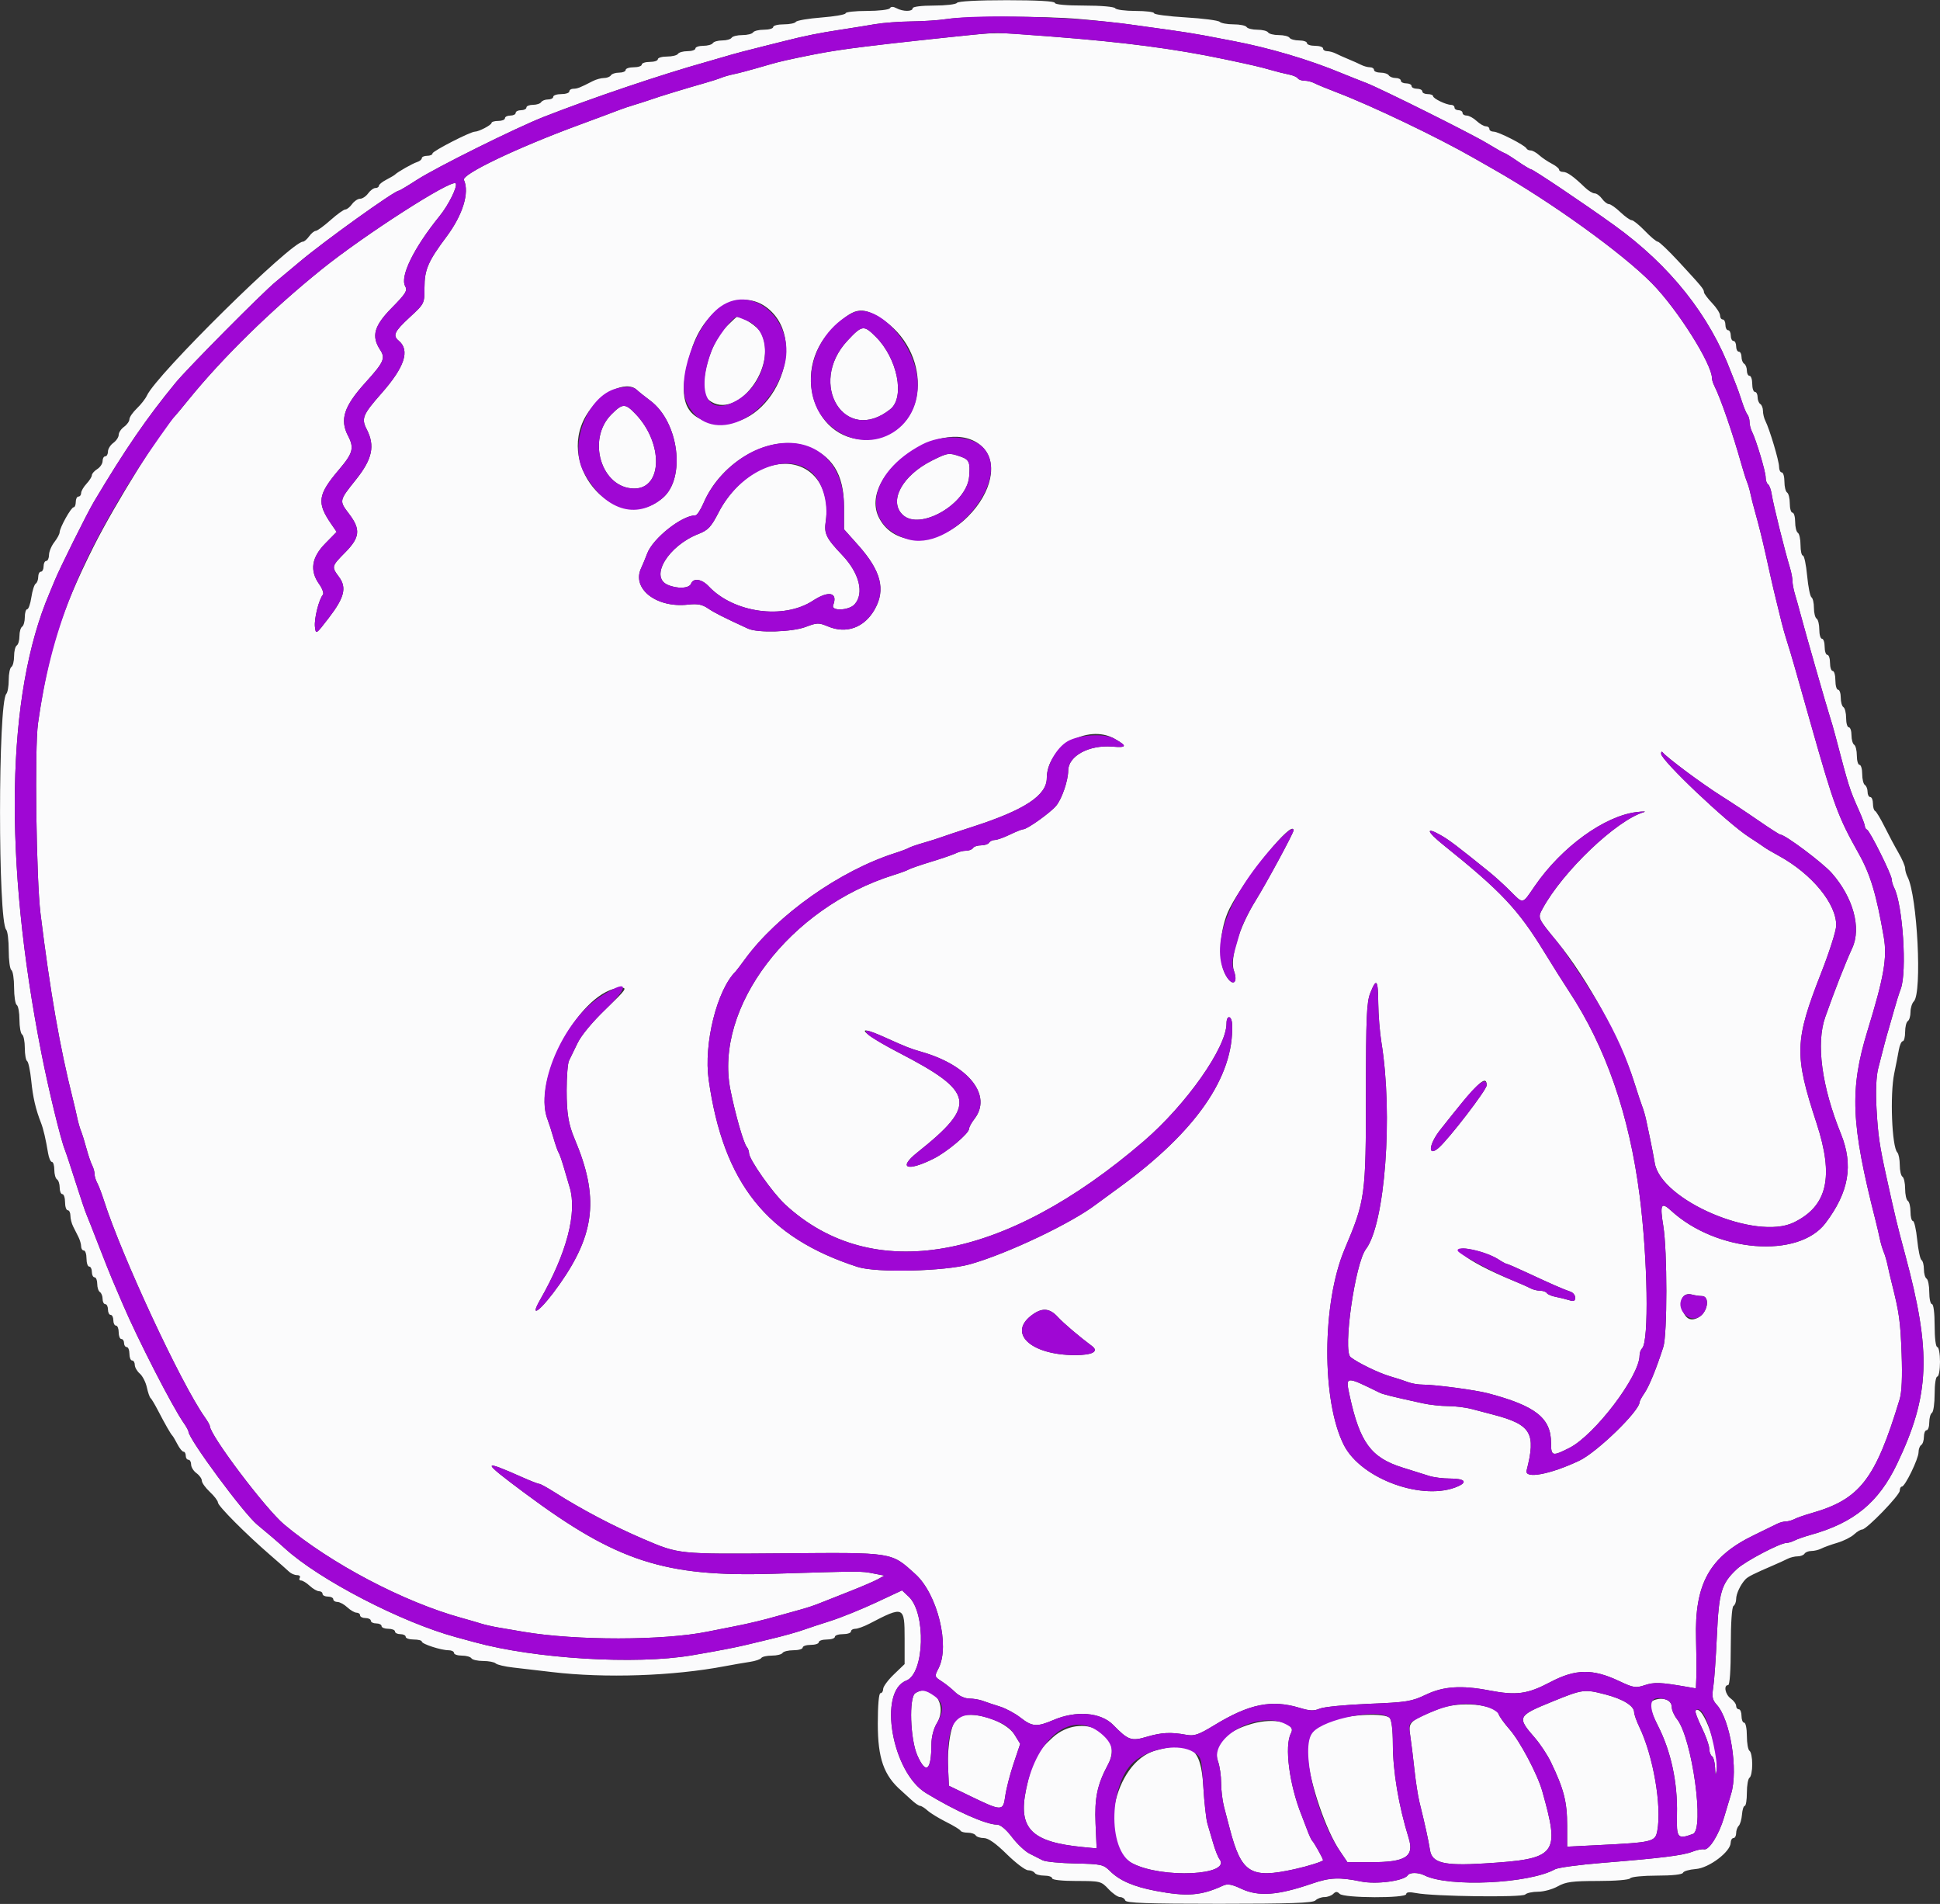 <svg id="svg" version="1.1" xmlns="http://www.w3.org/2000/svg" xmlns:xlink="http://www.w3.org/1999/xlink" viewBox="55.5 57.57 289.3 283.85"><rect x="55.5" y="57.57" width="289.3" height="283.85" fill="#333333" stroke="none"/><g id="svgg"><path id="path0" d="M198.200 58.000 C 198.064 58.220,196.523 58.400,194.776 58.400 C 192.925 58.400,191.600 58.567,191.600 58.800 C 191.600 59.316,190.163 59.316,189.198 58.799 C 188.697 58.531,188.366 58.531,188.201 58.799 C 188.064 59.020,186.523 59.200,184.776 59.200 C 183.029 59.200,181.600 59.357,181.600 59.548 C 181.600 59.740,179.982 60.023,178.005 60.178 C 176.028 60.333,174.308 60.626,174.182 60.830 C 174.056 61.033,173.243 61.200,172.376 61.200 C 171.509 61.200,170.800 61.380,170.800 61.600 C 170.800 61.820,170.181 62.000,169.424 62.000 C 168.667 62.000,167.936 62.180,167.800 62.400 C 167.664 62.620,166.944 62.800,166.200 62.800 C 165.456 62.800,164.736 62.980,164.600 63.200 C 164.464 63.420,163.834 63.600,163.200 63.600 C 162.566 63.600,161.936 63.780,161.800 64.000 C 161.664 64.220,161.023 64.400,160.376 64.400 C 159.729 64.400,159.200 64.580,159.200 64.800 C 159.200 65.020,158.671 65.200,158.024 65.200 C 157.377 65.200,156.736 65.380,156.600 65.600 C 156.464 65.820,155.733 66.000,154.976 66.000 C 154.219 66.000,153.600 66.180,153.600 66.400 C 153.600 66.620,153.060 66.800,152.400 66.800 C 151.740 66.800,151.200 66.980,151.200 67.200 C 151.200 67.420,150.660 67.600,150.000 67.600 C 149.340 67.600,148.800 67.780,148.800 68.000 C 148.800 68.220,148.361 68.400,147.824 68.400 C 147.287 68.400,146.736 68.580,146.600 68.800 C 146.464 69.020,146.001 69.200,145.571 69.200 C 145.141 69.200,144.387 69.408,143.895 69.662 C 142.018 70.633,141.593 70.800,141.005 70.800 C 140.672 70.800,140.400 70.980,140.400 71.200 C 140.400 71.420,139.860 71.600,139.200 71.600 C 138.540 71.600,138.000 71.780,138.000 72.000 C 138.000 72.220,137.651 72.400,137.224 72.400 C 136.797 72.400,136.336 72.580,136.200 72.800 C 136.064 73.020,135.513 73.200,134.976 73.200 C 134.439 73.200,134.000 73.380,134.000 73.600 C 134.000 73.820,133.640 74.000,133.200 74.000 C 132.760 74.000,132.400 74.180,132.400 74.400 C 132.400 74.620,132.040 74.800,131.600 74.800 C 131.160 74.800,130.800 74.980,130.800 75.200 C 130.800 75.420,130.350 75.600,129.800 75.600 C 129.250 75.600,128.799 75.735,128.797 75.900 C 128.794 76.208,126.899 77.200,126.315 77.200 C 125.645 77.200,120.000 80.097,120.000 80.441 C 120.000 80.638,119.640 80.800,119.200 80.800 C 118.760 80.800,118.400 80.959,118.400 81.153 C 118.400 81.348,118.085 81.607,117.700 81.729 C 117.013 81.946,114.794 83.205,114.400 83.601 C 114.290 83.711,113.705 84.056,113.100 84.368 C 112.495 84.680,112.000 85.085,112.000 85.268 C 112.000 85.450,111.770 85.600,111.488 85.600 C 111.207 85.600,110.717 85.960,110.400 86.400 C 110.083 86.840,109.543 87.200,109.200 87.200 C 108.857 87.200,108.317 87.560,108.000 88.000 C 107.683 88.440,107.232 88.800,106.997 88.800 C 106.763 88.800,105.768 89.515,104.786 90.389 C 103.803 91.262,102.815 91.982,102.588 91.989 C 102.362 91.995,101.917 92.360,101.600 92.800 C 101.283 93.240,100.867 93.600,100.675 93.600 C 98.935 93.600,78.824 113.430,77.409 116.540 C 77.194 117.013,76.519 117.877,75.909 118.460 C 75.299 119.044,74.800 119.769,74.800 120.072 C 74.800 120.375,74.440 120.883,74.000 121.200 C 73.560 121.517,73.200 122.057,73.200 122.400 C 73.200 122.743,72.840 123.283,72.400 123.600 C 71.960 123.917,71.600 124.497,71.600 124.888 C 71.600 125.280,71.420 125.600,71.200 125.600 C 70.980 125.600,70.800 125.917,70.800 126.304 C 70.800 126.691,70.440 127.232,70.000 127.507 C 69.560 127.782,69.200 128.193,69.200 128.420 C 69.200 128.647,68.840 129.220,68.400 129.692 C 67.960 130.164,67.600 130.787,67.600 131.075 C 67.600 131.364,67.420 131.600,67.200 131.600 C 66.980 131.600,66.800 131.960,66.800 132.400 C 66.800 132.840,66.653 133.200,66.474 133.200 C 66.100 133.200,64.404 136.243,64.391 136.938 C 64.386 137.192,64.030 137.850,63.600 138.400 C 63.170 138.950,62.814 139.805,62.809 140.300 C 62.804 140.795,62.620 141.200,62.400 141.200 C 62.180 141.200,62.000 141.560,62.000 142.000 C 62.000 142.440,61.820 142.800,61.600 142.800 C 61.380 142.800,61.200 143.149,61.200 143.576 C 61.200 144.003,61.030 144.458,60.823 144.586 C 60.616 144.714,60.325 145.624,60.178 146.609 C 60.030 147.594,59.750 148.400,59.555 148.400 C 59.360 148.400,59.200 148.929,59.200 149.576 C 59.200 150.223,59.020 150.864,58.800 151.000 C 58.580 151.136,58.400 151.766,58.400 152.400 C 58.400 153.034,58.220 153.664,58.000 153.800 C 57.780 153.936,57.600 154.656,57.600 155.400 C 57.600 156.144,57.420 156.864,57.200 157.000 C 56.980 157.136,56.800 158.011,56.800 158.944 C 56.800 159.877,56.638 160.811,56.439 161.020 C 55.202 162.322,55.190 194.925,56.426 196.180 C 56.632 196.389,56.800 197.773,56.800 199.256 C 56.800 200.739,56.980 202.064,57.200 202.200 C 57.420 202.336,57.600 203.506,57.600 204.800 C 57.600 206.094,57.780 207.264,58.000 207.400 C 58.220 207.536,58.400 208.526,58.400 209.600 C 58.400 210.674,58.580 211.664,58.800 211.800 C 59.020 211.936,59.200 212.836,59.200 213.800 C 59.200 214.764,59.355 215.648,59.544 215.765 C 59.733 215.882,60.010 217.198,60.160 218.689 C 60.411 221.188,60.821 222.953,61.625 225.000 C 61.965 225.864,62.331 227.436,62.672 229.500 C 62.791 230.215,63.048 230.800,63.244 230.800 C 63.440 230.800,63.600 231.329,63.600 231.976 C 63.600 232.623,63.780 233.264,64.000 233.400 C 64.220 233.536,64.400 234.087,64.400 234.624 C 64.400 235.161,64.580 235.600,64.800 235.600 C 65.020 235.600,65.200 236.140,65.200 236.800 C 65.200 237.460,65.380 238.000,65.600 238.000 C 65.820 238.000,66.000 238.362,66.000 238.805 C 66.000 239.248,66.180 239.968,66.400 240.405 C 66.620 240.842,66.980 241.558,67.200 241.995 C 67.420 242.432,67.600 243.062,67.600 243.395 C 67.600 243.728,67.780 244.000,68.000 244.000 C 68.220 244.000,68.400 244.540,68.400 245.200 C 68.400 245.860,68.580 246.400,68.800 246.400 C 69.020 246.400,69.200 246.760,69.200 247.200 C 69.200 247.640,69.380 248.000,69.600 248.000 C 69.820 248.000,70.000 248.439,70.000 248.976 C 70.000 249.513,70.180 250.064,70.400 250.200 C 70.620 250.336,70.800 250.797,70.800 251.224 C 70.800 251.651,70.980 252.000,71.200 252.000 C 71.420 252.000,71.600 252.360,71.600 252.800 C 71.600 253.240,71.780 253.600,72.000 253.600 C 72.220 253.600,72.400 253.960,72.400 254.400 C 72.400 254.840,72.580 255.200,72.800 255.200 C 73.020 255.200,73.200 255.650,73.200 256.200 C 73.200 256.750,73.380 257.200,73.600 257.200 C 73.820 257.200,74.000 257.470,74.000 257.800 C 74.000 258.130,74.180 258.400,74.400 258.400 C 74.620 258.400,74.800 258.850,74.800 259.400 C 74.800 259.950,74.980 260.400,75.200 260.400 C 75.420 260.400,75.600 260.694,75.600 261.053 C 75.600 261.412,75.936 261.997,76.346 262.353 C 76.757 262.709,77.229 263.631,77.397 264.400 C 77.564 265.170,77.813 265.890,77.950 266.000 C 78.088 266.110,78.574 266.920,79.030 267.800 C 80.106 269.873,80.949 271.349,81.201 271.600 C 81.311 271.710,81.656 272.295,81.968 272.900 C 82.280 273.505,82.685 274.000,82.868 274.000 C 83.050 274.000,83.200 274.270,83.200 274.600 C 83.200 274.930,83.380 275.200,83.600 275.200 C 83.820 275.200,84.000 275.520,84.000 275.912 C 84.000 276.303,84.360 276.883,84.800 277.200 C 85.240 277.517,85.600 278.025,85.600 278.328 C 85.600 278.631,86.140 279.383,86.800 280.000 C 87.460 280.617,88.000 281.327,88.000 281.580 C 88.000 282.086,92.174 286.279,95.785 289.400 C 97.058 290.500,98.334 291.625,98.621 291.900 C 98.908 292.175,99.436 292.400,99.795 292.400 C 100.154 292.400,100.336 292.580,100.200 292.800 C 100.064 293.020,100.151 293.200,100.393 293.200 C 100.635 293.200,101.220 293.560,101.692 294.000 C 102.164 294.440,102.787 294.800,103.075 294.800 C 103.364 294.800,103.600 294.980,103.600 295.200 C 103.600 295.420,103.960 295.600,104.400 295.600 C 104.840 295.600,105.200 295.780,105.200 296.000 C 105.200 296.220,105.478 296.400,105.817 296.400 C 106.156 296.400,106.820 296.760,107.292 297.200 C 107.764 297.640,108.387 298.000,108.675 298.000 C 108.964 298.000,109.200 298.180,109.200 298.400 C 109.200 298.620,109.560 298.800,110.000 298.800 C 110.440 298.800,110.800 298.980,110.800 299.200 C 110.800 299.420,111.160 299.600,111.600 299.600 C 112.040 299.600,112.400 299.780,112.400 300.000 C 112.400 300.220,112.850 300.400,113.400 300.400 C 113.950 300.400,114.400 300.580,114.400 300.800 C 114.400 301.020,114.760 301.200,115.200 301.200 C 115.640 301.200,116.000 301.380,116.000 301.600 C 116.000 301.820,116.540 302.000,117.200 302.000 C 117.860 302.000,118.400 302.136,118.400 302.303 C 118.400 302.669,121.267 303.600,122.394 303.600 C 122.837 303.600,123.200 303.780,123.200 304.000 C 123.200 304.220,123.729 304.400,124.376 304.400 C 125.023 304.400,125.664 304.580,125.800 304.800 C 125.936 305.020,126.721 305.200,127.544 305.200 C 128.367 305.200,129.211 305.363,129.420 305.563 C 129.629 305.763,130.790 306.037,132.000 306.173 C 133.210 306.309,135.820 306.613,137.800 306.850 C 145.707 307.793,155.871 307.449,163.600 305.978 C 164.810 305.748,166.476 305.459,167.303 305.337 C 168.129 305.215,168.905 304.955,169.026 304.758 C 169.148 304.561,169.856 304.400,170.600 304.400 C 171.344 304.400,172.064 304.220,172.200 304.000 C 172.336 303.780,173.067 303.600,173.824 303.600 C 174.581 303.600,175.200 303.420,175.200 303.200 C 175.200 302.980,175.740 302.800,176.400 302.800 C 177.060 302.800,177.600 302.620,177.600 302.400 C 177.600 302.180,178.140 302.000,178.800 302.000 C 179.460 302.000,180.000 301.820,180.000 301.600 C 180.000 301.380,180.540 301.200,181.200 301.200 C 181.860 301.200,182.400 301.020,182.400 300.800 C 182.400 300.580,182.690 300.400,183.046 300.400 C 183.401 300.400,184.346 300.059,185.146 299.642 C 190.284 296.965,190.400 297.015,190.400 301.874 L 190.400 305.663 188.800 307.200 C 187.920 308.046,187.200 309.021,187.200 309.369 C 187.200 309.716,187.020 310.000,186.800 310.000 C 186.557 310.000,186.400 311.787,186.400 314.562 C 186.400 319.722,187.299 322.274,189.919 324.549 C 190.205 324.797,190.872 325.405,191.401 325.900 C 191.930 326.395,192.518 326.800,192.706 326.800 C 192.895 326.800,193.398 327.115,193.825 327.501 C 194.251 327.886,195.500 328.651,196.600 329.201 C 197.700 329.750,198.660 330.335,198.733 330.500 C 198.807 330.665,199.291 330.800,199.810 330.800 C 200.328 330.800,200.864 330.980,201.000 331.200 C 201.136 331.420,201.685 331.600,202.221 331.600 C 202.874 331.600,203.999 332.391,205.632 334.000 C 206.973 335.320,208.403 336.400,208.811 336.400 C 209.219 336.400,209.664 336.580,209.800 336.800 C 209.936 337.020,210.577 337.200,211.224 337.200 C 211.871 337.200,212.400 337.380,212.400 337.600 C 212.400 337.837,213.880 338.000,216.040 338.000 C 219.568 338.000,219.713 338.037,220.800 339.200 C 221.417 339.860,222.194 340.400,222.527 340.400 C 222.861 340.400,223.208 340.625,223.300 340.900 C 223.429 341.287,226.591 341.400,237.313 341.400 C 247.857 341.400,251.279 341.281,251.660 340.900 C 251.935 340.625,252.538 340.400,253.000 340.400 C 253.462 340.400,254.056 340.184,254.320 339.920 C 254.693 339.547,254.907 339.547,255.280 339.920 C 255.922 340.562,265.200 340.596,265.200 339.956 C 265.200 339.658,265.693 339.608,266.700 339.805 C 269.280 340.307,282.480 340.480,282.942 340.018 C 283.172 339.788,284.039 339.600,284.868 339.600 C 285.697 339.600,287.017 339.240,287.800 338.800 C 288.993 338.130,289.966 338.000,293.789 338.000 C 296.400 338.000,298.459 337.829,298.600 337.600 C 298.736 337.379,300.526 337.200,302.590 337.200 C 304.883 337.200,306.388 337.035,306.475 336.774 C 306.553 336.540,307.416 336.288,308.393 336.215 C 310.350 336.070,313.558 333.650,313.586 332.300 C 313.594 331.915,313.780 331.600,314.000 331.600 C 314.220 331.600,314.400 331.276,314.400 330.880 C 314.400 330.484,314.574 329.986,314.787 329.773 C 314.999 329.561,315.217 328.805,315.272 328.093 C 315.326 327.382,315.512 326.800,315.685 326.800 C 315.858 326.800,316.000 325.911,316.000 324.824 C 316.000 323.737,316.180 322.736,316.400 322.600 C 316.620 322.464,316.800 321.564,316.800 320.600 C 316.800 319.636,316.620 318.736,316.400 318.600 C 316.180 318.464,316.000 317.463,316.000 316.376 C 316.000 315.289,315.820 314.400,315.600 314.400 C 315.380 314.400,315.200 313.950,315.200 313.400 C 315.200 312.850,315.020 312.400,314.800 312.400 C 314.580 312.400,314.400 312.170,314.400 311.888 C 314.400 311.607,314.040 311.117,313.600 310.800 C 312.774 310.204,312.493 308.800,313.200 308.800 C 313.448 308.800,313.600 306.608,313.600 303.024 C 313.600 299.604,313.763 297.146,314.000 297.000 C 314.220 296.864,314.400 296.401,314.400 295.971 C 314.400 295.181,315.064 293.780,315.800 293.015 C 316.187 292.614,317.040 292.187,320.000 290.914 C 320.770 290.582,321.713 290.151,322.095 289.956 C 322.477 289.760,323.141 289.600,323.571 289.600 C 324.001 289.600,324.464 289.420,324.600 289.200 C 324.736 288.980,325.199 288.800,325.629 288.800 C 326.059 288.800,326.723 288.638,327.105 288.439 C 327.487 288.240,328.560 287.853,329.490 287.578 C 330.419 287.304,331.536 286.746,331.973 286.339 C 332.409 285.933,332.957 285.600,333.191 285.600 C 333.851 285.600,338.800 280.489,338.800 279.807 C 338.800 279.473,338.942 279.200,339.116 279.200 C 339.587 279.200,341.600 275.052,341.600 274.084 C 341.600 273.624,341.780 273.136,342.000 273.000 C 342.220 272.864,342.400 272.313,342.400 271.776 C 342.400 271.239,342.580 270.800,342.800 270.800 C 343.020 270.800,343.200 270.271,343.200 269.624 C 343.200 268.977,343.380 268.336,343.600 268.200 C 343.820 268.064,344.000 266.793,344.000 265.376 C 344.000 263.925,344.175 262.800,344.400 262.800 C 344.620 262.800,344.800 261.810,344.800 260.600 C 344.800 259.390,344.620 258.400,344.400 258.400 C 344.167 258.400,344.000 257.067,344.000 255.200 C 344.000 253.333,343.833 252.000,343.600 252.000 C 343.380 252.000,343.200 251.201,343.200 250.224 C 343.200 249.247,343.020 248.336,342.800 248.200 C 342.580 248.064,342.400 247.434,342.400 246.800 C 342.400 246.166,342.238 245.547,342.041 245.425 C 341.843 245.303,341.555 243.942,341.400 242.402 C 341.245 240.861,340.957 239.600,340.759 239.600 C 340.562 239.600,340.400 238.981,340.400 238.224 C 340.400 237.467,340.220 236.736,340.000 236.600 C 339.780 236.464,339.600 235.654,339.600 234.800 C 339.600 233.946,339.420 233.136,339.200 233.000 C 338.980 232.864,338.800 232.079,338.800 231.256 C 338.800 230.433,338.635 229.589,338.432 229.380 C 337.622 228.542,337.320 220.755,337.976 217.600 C 338.228 216.390,338.536 214.815,338.660 214.100 C 338.785 213.385,339.048 212.800,339.244 212.800 C 339.440 212.800,339.600 212.181,339.600 211.424 C 339.600 210.667,339.780 209.936,340.000 209.800 C 340.220 209.664,340.400 209.059,340.400 208.456 C 340.400 207.853,340.625 207.135,340.900 206.860 C 342.155 205.603,341.422 191.117,339.961 188.305 C 339.762 187.923,339.600 187.343,339.600 187.016 C 339.600 186.689,339.154 185.652,338.609 184.711 C 338.064 183.770,337.125 182.010,336.524 180.800 C 335.922 179.590,335.288 178.540,335.115 178.467 C 334.942 178.393,334.800 177.898,334.800 177.367 C 334.800 176.835,334.620 176.400,334.400 176.400 C 334.180 176.400,334.000 176.051,334.000 175.624 C 334.000 175.197,333.820 174.736,333.600 174.600 C 333.380 174.464,333.200 173.733,333.200 172.976 C 333.200 172.219,333.020 171.600,332.800 171.600 C 332.580 171.600,332.400 170.981,332.400 170.224 C 332.400 169.467,332.220 168.736,332.000 168.600 C 331.780 168.464,331.600 167.823,331.600 167.176 C 331.600 166.529,331.420 166.000,331.200 166.000 C 330.980 166.000,330.800 165.381,330.800 164.624 C 330.800 163.867,330.620 163.136,330.400 163.000 C 330.180 162.864,330.000 162.223,330.000 161.576 C 330.000 160.929,329.820 160.400,329.600 160.400 C 329.380 160.400,329.200 159.770,329.200 159.000 C 329.200 158.230,329.020 157.600,328.800 157.600 C 328.580 157.600,328.400 157.060,328.400 156.400 C 328.400 155.740,328.220 155.200,328.000 155.200 C 327.780 155.200,327.600 154.660,327.600 154.000 C 327.600 153.340,327.420 152.800,327.200 152.800 C 326.980 152.800,326.800 152.181,326.800 151.424 C 326.800 150.667,326.620 149.936,326.400 149.800 C 326.180 149.664,326.000 148.944,326.000 148.200 C 326.000 147.456,325.835 146.745,325.634 146.621 C 325.433 146.496,325.141 145.046,324.987 143.397 C 324.832 141.749,324.547 140.400,324.353 140.400 C 324.159 140.400,324.000 139.691,324.000 138.824 C 324.000 137.957,323.820 137.136,323.600 137.000 C 323.380 136.864,323.200 136.133,323.200 135.376 C 323.200 134.619,323.020 134.000,322.800 134.000 C 322.580 134.000,322.400 133.381,322.400 132.624 C 322.400 131.867,322.220 131.136,322.000 131.000 C 321.780 130.864,321.600 130.133,321.600 129.376 C 321.600 128.619,321.420 128.000,321.200 128.000 C 320.980 128.000,320.800 127.619,320.800 127.153 C 320.800 126.281,319.384 121.542,318.754 120.305 C 318.559 119.923,318.400 119.259,318.400 118.829 C 318.400 118.399,318.220 117.936,318.000 117.800 C 317.780 117.664,317.600 117.203,317.600 116.776 C 317.600 116.349,317.420 116.000,317.200 116.000 C 316.980 116.000,316.800 115.460,316.800 114.800 C 316.800 114.140,316.620 113.600,316.400 113.600 C 316.180 113.600,316.000 113.251,316.000 112.824 C 316.000 112.397,315.820 111.936,315.600 111.800 C 315.380 111.664,315.200 111.203,315.200 110.776 C 315.200 110.349,315.020 110.000,314.800 110.000 C 314.580 110.000,314.400 109.640,314.400 109.200 C 314.400 108.760,314.220 108.400,314.000 108.400 C 313.780 108.400,313.600 108.040,313.600 107.600 C 313.600 107.160,313.420 106.800,313.200 106.800 C 312.980 106.800,312.800 106.440,312.800 106.000 C 312.800 105.560,312.620 105.200,312.400 105.200 C 312.180 105.200,312.000 104.928,312.000 104.596 C 312.000 104.264,311.460 103.428,310.800 102.737 C 310.140 102.046,309.600 101.320,309.600 101.124 C 309.600 100.685,309.308 100.333,305.845 96.583 C 304.330 94.942,302.921 93.600,302.714 93.600 C 302.507 93.600,301.646 92.880,300.800 92.000 C 299.954 91.120,299.067 90.400,298.828 90.400 C 298.588 90.400,297.828 89.860,297.137 89.200 C 296.446 88.540,295.678 88.000,295.429 88.000 C 295.180 88.000,294.717 87.640,294.400 87.200 C 294.083 86.760,293.585 86.400,293.294 86.400 C 293.002 86.400,292.344 85.995,291.832 85.500 C 290.151 83.876,289.200 83.200,288.595 83.200 C 288.268 83.200,288.000 83.050,288.000 82.868 C 288.000 82.685,287.505 82.280,286.900 81.968 C 286.295 81.655,285.451 81.085,285.025 80.700 C 284.598 80.315,284.028 80.000,283.758 80.000 C 283.488 80.000,283.207 79.865,283.133 79.700 C 282.923 79.226,278.962 77.200,278.246 77.200 C 277.891 77.200,277.600 77.020,277.600 76.800 C 277.600 76.580,277.364 76.400,277.075 76.400 C 276.787 76.400,276.164 76.040,275.692 75.600 C 275.220 75.160,274.556 74.800,274.217 74.800 C 273.878 74.800,273.600 74.620,273.600 74.400 C 273.600 74.180,273.330 74.000,273.000 74.000 C 272.670 74.000,272.400 73.820,272.400 73.600 C 272.400 73.380,272.166 73.200,271.880 73.200 C 271.144 73.200,269.207 72.259,269.203 71.900 C 269.201 71.735,268.840 71.600,268.400 71.600 C 267.960 71.600,267.600 71.420,267.600 71.200 C 267.600 70.980,267.240 70.800,266.800 70.800 C 266.360 70.800,266.000 70.620,266.000 70.400 C 266.000 70.180,265.640 70.000,265.200 70.000 C 264.760 70.000,264.400 69.820,264.400 69.600 C 264.400 69.380,264.051 69.200,263.624 69.200 C 263.197 69.200,262.736 69.020,262.600 68.800 C 262.464 68.580,261.913 68.400,261.376 68.400 C 260.839 68.400,260.400 68.220,260.400 68.000 C 260.400 67.780,260.128 67.600,259.795 67.600 C 259.462 67.600,258.877 67.441,258.495 67.247 C 258.113 67.052,257.260 66.671,256.600 66.400 C 255.940 66.129,255.087 65.748,254.705 65.553 C 254.323 65.359,253.738 65.200,253.405 65.200 C 253.072 65.200,252.800 65.020,252.800 64.800 C 252.800 64.580,252.260 64.400,251.600 64.400 C 250.940 64.400,250.400 64.220,250.400 64.000 C 250.400 63.780,249.871 63.600,249.224 63.600 C 248.577 63.600,247.936 63.420,247.800 63.200 C 247.664 62.980,246.944 62.800,246.200 62.800 C 245.456 62.800,244.736 62.620,244.600 62.400 C 244.464 62.180,243.744 62.000,243.000 62.000 C 242.256 62.000,241.536 61.820,241.400 61.600 C 241.264 61.380,240.389 61.200,239.456 61.200 C 238.523 61.200,237.589 61.030,237.380 60.822 C 237.171 60.613,234.885 60.317,232.300 60.163 C 229.715 60.009,227.600 59.729,227.600 59.541 C 227.600 59.354,226.351 59.200,224.824 59.200 C 223.297 59.200,221.936 59.020,221.800 58.800 C 221.660 58.573,219.663 58.400,217.176 58.400 C 214.525 58.400,212.800 58.242,212.800 58.000 C 212.800 57.748,210.141 57.600,205.624 57.600 C 201.271 57.600,198.350 57.757,198.200 58.000 M216.400 60.398 C 218.930 60.616,222.350 60.983,224.000 61.214 C 225.650 61.445,228.350 61.820,230.000 62.047 C 231.650 62.273,233.900 62.631,235.000 62.841 C 236.100 63.052,237.990 63.412,239.200 63.642 C 244.799 64.705,250.693 66.448,255.600 68.491 C 256.150 68.720,257.005 69.063,257.500 69.254 C 257.995 69.444,258.805 69.762,259.300 69.960 C 261.713 70.925,274.906 77.507,277.141 78.861 C 278.538 79.707,279.766 80.400,279.869 80.400 C 279.972 80.400,280.841 80.940,281.800 81.600 C 282.759 82.260,283.653 82.800,283.785 82.800 C 284.108 82.800,291.707 87.904,296.200 91.137 C 304.552 97.149,310.451 104.568,313.661 113.100 C 313.848 113.595,314.168 114.405,314.374 114.900 C 314.579 115.395,314.976 116.520,315.255 117.400 C 315.535 118.280,315.907 119.171,316.082 119.380 C 316.257 119.589,316.400 120.086,316.400 120.485 C 316.400 120.884,316.559 121.523,316.754 121.905 C 317.376 123.126,318.800 127.875,318.800 128.729 C 318.800 129.182,318.960 129.652,319.156 129.773 C 319.351 129.894,319.601 130.579,319.709 131.296 C 319.936 132.788,321.629 139.599,322.427 142.228 C 322.632 142.904,322.800 143.791,322.800 144.200 C 322.800 144.609,322.968 145.496,323.173 146.172 C 323.378 146.847,323.734 148.120,323.965 149.000 C 324.584 151.368,327.982 163.241,328.371 164.400 C 328.556 164.950,328.920 166.210,329.181 167.200 C 331.256 175.088,331.269 175.130,332.760 178.496 C 333.222 179.538,333.600 180.558,333.600 180.762 C 333.600 180.966,333.744 181.193,333.920 181.267 C 334.350 181.445,337.600 187.985,337.600 188.670 C 337.600 188.968,337.761 189.523,337.957 189.905 C 339.248 192.413,339.906 202.462,338.946 205.000 C 338.697 205.660,338.271 207.010,338.000 208.000 C 337.729 208.990,337.369 210.250,337.200 210.800 C 336.860 211.908,336.294 214.027,335.579 216.879 C 335.282 218.065,335.192 220.278,335.336 222.879 C 335.551 226.765,335.780 228.350,336.782 232.900 C 338.142 239.079,338.406 240.174,339.600 244.600 C 343.552 259.248,343.307 265.547,338.388 275.834 C 335.649 281.561,331.974 284.590,325.600 286.374 C 324.610 286.651,323.487 287.040,323.105 287.239 C 322.723 287.438,322.183 287.600,321.904 287.600 C 320.956 287.600,315.754 290.335,314.534 291.475 C 312.193 293.662,311.833 294.853,311.532 301.400 C 311.380 304.700,311.134 308.177,310.984 309.127 C 310.761 310.538,310.857 311.013,311.508 311.727 C 313.535 313.948,314.742 321.480,313.641 325.040 C 313.444 325.678,312.979 327.232,312.607 328.493 C 311.833 331.115,310.365 333.456,309.603 333.281 C 309.318 333.215,308.526 333.379,307.843 333.644 C 306.422 334.196,303.210 334.592,294.400 335.304 C 290.990 335.580,287.840 336.006,287.400 336.250 C 283.514 338.414,271.484 338.970,267.905 337.153 C 267.030 336.708,265.711 336.697,265.442 337.132 C 264.913 337.987,260.741 338.548,258.440 338.073 C 255.272 337.418,253.807 337.478,251.227 338.367 C 246.014 340.163,243.179 340.370,240.572 339.145 C 239.173 338.487,238.551 338.383,237.877 338.695 C 234.624 340.199,232.498 340.361,227.798 339.465 C 224.522 338.840,222.439 337.930,221.007 336.498 C 220.051 335.541,219.695 335.465,215.871 335.389 C 213.611 335.344,211.410 335.131,210.981 334.914 C 210.551 334.698,209.660 334.245,209.000 333.907 C 208.340 333.569,207.170 332.462,206.401 331.446 C 205.551 330.325,204.685 329.600,204.195 329.600 C 202.541 329.600,197.948 327.559,193.568 324.878 C 188.514 321.784,186.413 309.752,190.643 308.128 C 193.365 307.084,193.628 298.069,191.007 295.607 L 190.013 294.673 186.107 296.498 C 183.958 297.501,180.940 298.723,179.400 299.214 C 177.860 299.704,176.240 300.236,175.800 300.397 C 174.555 300.852,172.390 301.463,170.200 301.979 C 169.100 302.238,167.570 302.606,166.800 302.795 C 165.253 303.177,162.265 303.750,158.600 304.369 C 150.240 305.780,135.302 304.874,126.300 302.411 C 125.475 302.185,124.215 301.841,123.500 301.647 C 115.365 299.442,103.110 293.088,98.000 288.428 C 97.010 287.525,95.155 285.935,93.877 284.893 C 91.866 283.254,83.600 272.067,83.600 270.985 C 83.600 270.841,83.268 270.246,82.862 269.662 C 81.158 267.212,76.028 257.206,73.807 252.000 C 73.197 250.570,72.466 248.860,72.183 248.200 C 71.900 247.540,71.006 245.290,70.197 243.200 C 69.389 241.110,68.572 239.040,68.382 238.600 C 68.191 238.160,67.465 236.000,66.767 233.800 C 66.069 231.600,65.353 229.440,65.176 229.000 C 64.542 227.424,62.741 220.011,61.677 214.600 C 55.989 185.665,56.419 161.121,62.880 146.000 C 63.115 145.450,63.451 144.640,63.626 144.200 C 64.322 142.455,68.479 134.092,69.508 132.368 C 74.185 124.525,77.376 119.878,81.695 114.623 C 83.489 112.440,94.627 101.210,96.607 99.589 C 97.271 99.045,98.891 97.692,100.207 96.583 C 103.857 93.506,114.324 86.000,114.965 86.000 C 115.079 86.000,116.300 85.272,117.678 84.381 C 120.554 82.522,132.452 76.616,136.600 74.988 C 143.722 72.193,154.076 68.694,160.800 66.811 C 161.790 66.534,163.050 66.169,163.600 66.000 C 164.726 65.654,167.260 64.981,169.500 64.433 C 170.325 64.231,171.720 63.883,172.600 63.658 C 175.456 62.931,177.742 62.470,180.800 62.007 C 182.450 61.756,184.775 61.383,185.967 61.176 C 187.158 60.969,189.588 60.784,191.367 60.765 C 193.145 60.746,195.500 60.590,196.600 60.418 C 199.562 59.957,211.131 59.945,216.400 60.398 M197.800 63.040 C 186.945 64.150,180.489 64.960,177.200 65.625 C 172.877 66.500,171.781 66.745,170.400 67.147 C 167.378 68.027,165.758 68.464,164.800 68.658 C 164.250 68.769,163.440 69.006,163.000 69.185 C 162.560 69.363,161.390 69.735,160.400 70.012 C 158.073 70.663,153.626 72.022,152.600 72.397 C 152.160 72.558,151.080 72.906,150.200 73.171 C 149.320 73.436,148.240 73.798,147.800 73.976 C 147.360 74.154,144.660 75.162,141.800 76.216 C 132.572 79.617,124.311 83.567,124.684 84.400 C 125.535 86.301,124.512 89.617,122.069 92.878 C 119.355 96.499,118.800 97.782,118.800 100.433 C 118.800 102.839,118.798 102.842,116.600 104.870 C 114.310 106.982,114.024 107.590,114.956 108.363 C 116.673 109.788,115.852 112.290,112.375 116.228 C 109.603 119.368,109.356 119.968,110.179 121.560 C 111.451 124.020,111.034 126.000,108.602 129.047 C 106.034 132.264,106.048 132.193,107.589 134.229 C 109.300 136.490,109.174 137.701,107.000 139.906 C 104.926 142.009,104.916 142.049,106.055 143.589 C 107.234 145.184,106.861 146.662,104.505 149.723 C 102.616 152.179,102.599 152.190,102.465 151.012 C 102.331 149.833,103.052 146.932,103.652 146.237 C 103.824 146.038,103.572 145.323,103.092 144.648 C 101.661 142.639,101.955 140.684,104.000 138.600 L 105.702 136.866 104.921 135.733 C 102.698 132.508,102.864 131.334,106.084 127.546 C 108.134 125.133,108.342 124.347,107.402 122.546 C 106.141 120.127,106.786 118.149,109.990 114.611 C 112.744 111.570,113.010 110.980,112.188 109.726 C 110.848 107.681,111.275 106.150,113.939 103.451 C 115.992 101.370,116.293 100.887,115.931 100.250 C 115.107 98.801,117.188 94.549,121.061 89.769 C 122.428 88.083,123.804 85.270,123.440 84.906 C 122.799 84.266,109.785 92.627,103.400 97.782 C 95.894 103.842,88.687 110.904,83.583 117.200 C 82.603 118.410,81.704 119.490,81.586 119.600 C 79.732 121.336,72.687 132.630,69.485 139.000 C 64.603 148.710,62.672 154.840,61.170 165.400 C 60.648 169.070,60.905 188.639,61.543 193.800 C 62.987 205.484,64.432 213.762,66.360 221.400 C 66.582 222.280,66.876 223.540,67.012 224.200 C 67.149 224.860,67.406 225.760,67.585 226.200 C 67.763 226.640,68.127 227.810,68.393 228.800 C 68.660 229.790,69.040 230.913,69.239 231.295 C 69.438 231.677,69.600 232.264,69.600 232.600 C 69.600 232.936,69.774 233.523,69.987 233.905 C 70.200 234.287,70.652 235.465,70.990 236.522 C 73.672 244.897,82.499 263.856,86.047 268.862 C 86.461 269.446,86.800 270.041,86.800 270.185 C 86.800 271.528,95.111 282.536,97.869 284.845 C 104.864 290.704,115.728 296.418,124.400 298.799 C 125.390 299.070,126.650 299.437,127.200 299.613 C 127.750 299.789,128.920 300.057,129.800 300.208 C 130.680 300.358,132.390 300.649,133.600 300.854 C 141.400 302.175,154.398 302.163,161.000 300.830 C 162.100 300.607,163.900 300.251,165.000 300.038 C 167.199 299.612,169.449 299.070,171.600 298.449 C 172.370 298.227,173.630 297.876,174.400 297.669 C 175.886 297.269,176.899 296.931,178.200 296.402 C 178.640 296.223,180.440 295.511,182.200 294.820 C 183.960 294.130,185.847 293.318,186.394 293.018 L 187.388 292.471 185.794 292.162 C 183.876 291.789,184.076 291.789,170.755 292.199 C 154.635 292.694,147.460 290.366,133.805 280.212 C 127.235 275.326,127.202 275.061,133.512 277.862 C 134.673 278.378,135.763 278.800,135.934 278.800 C 136.104 278.800,137.134 279.366,138.222 280.059 C 142.208 282.594,146.955 285.093,151.400 286.997 C 156.783 289.301,156.518 289.274,172.318 289.149 C 188.838 289.019,188.340 288.941,192.006 292.253 C 195.290 295.220,197.192 302.934,195.464 306.277 C 194.833 307.497,194.841 307.535,195.910 308.223 C 196.510 308.609,197.430 309.347,197.955 309.863 C 198.500 310.398,199.392 310.800,200.036 310.800 C 200.655 310.800,201.576 310.957,202.081 311.149 C 202.587 311.341,203.720 311.720,204.600 311.991 C 205.480 312.262,206.864 313.005,207.677 313.642 C 209.425 315.013,210.119 315.063,212.600 314.000 C 215.981 312.551,219.662 312.853,221.500 314.732 C 223.755 317.036,224.199 317.191,226.558 316.491 C 228.716 315.851,230.109 315.783,232.405 316.206 C 233.601 316.427,234.228 316.211,236.605 314.761 C 241.802 311.593,245.129 310.920,249.314 312.189 C 250.823 312.647,251.456 312.671,252.314 312.302 C 252.911 312.045,256.190 311.723,259.600 311.587 C 265.300 311.358,265.991 311.247,268.163 310.211 C 270.751 308.976,273.433 308.798,277.555 309.587 C 281.639 310.370,283.282 310.148,286.681 308.355 C 290.448 306.368,293.008 306.329,296.956 308.197 C 299.084 309.203,299.418 309.256,300.792 308.803 C 302.198 308.339,303.099 308.372,306.900 309.028 L 308.400 309.288 308.467 307.544 C 308.504 306.585,308.484 304.056,308.421 301.925 C 308.180 293.657,310.434 289.631,317.105 286.415 C 318.587 285.701,320.113 284.955,320.495 284.758 C 320.877 284.561,321.464 284.400,321.800 284.400 C 322.136 284.400,322.723 284.238,323.105 284.039 C 323.487 283.840,324.610 283.448,325.600 283.167 C 332.861 281.105,335.158 278.146,338.780 266.192 C 339.105 265.121,339.203 262.853,339.076 259.392 C 338.898 254.568,338.719 253.275,337.640 249.000 C 337.418 248.120,337.124 246.860,336.988 246.200 C 336.851 245.540,336.587 244.640,336.400 244.200 C 336.213 243.760,335.949 242.860,335.812 242.200 C 335.676 241.540,335.392 240.325,335.182 239.500 C 331.514 225.099,331.300 219.988,334.000 211.200 C 336.445 203.241,336.947 200.353,336.418 197.286 C 335.318 190.906,334.426 187.941,332.662 184.800 C 329.600 179.345,328.992 177.703,325.563 165.600 C 324.659 162.410,323.588 158.630,323.183 157.200 C 322.778 155.770,322.239 153.970,321.986 153.200 C 321.733 152.430,321.362 151.125,321.163 150.300 C 320.963 149.475,320.610 148.035,320.378 147.100 C 320.146 146.165,319.786 144.635,319.578 143.700 C 319.370 142.765,319.030 141.235,318.822 140.300 C 318.296 137.935,317.733 135.681,317.199 133.800 C 316.949 132.920,316.653 131.750,316.542 131.200 C 316.431 130.650,316.194 129.840,316.015 129.400 C 315.837 128.960,315.465 127.790,315.189 126.800 C 313.939 122.322,312.071 116.910,311.153 115.105 C 310.959 114.723,310.800 114.220,310.800 113.987 C 310.800 111.830,305.659 103.689,301.853 99.819 C 297.407 95.298,286.810 87.672,278.173 82.778 C 277.418 82.350,276.125 81.613,275.300 81.140 C 269.974 78.084,260.068 73.338,254.935 71.383 C 253.431 70.810,251.887 70.174,251.505 69.970 C 251.123 69.767,250.459 69.600,250.029 69.600 C 249.599 69.600,249.149 69.441,249.029 69.246 C 248.908 69.051,248.313 68.796,247.705 68.679 C 247.097 68.562,245.880 68.257,245.000 68.003 C 243.456 67.556,242.156 67.254,238.100 66.400 C 230.691 64.840,223.175 63.857,212.200 63.013 C 203.532 62.346,204.606 62.344,197.800 63.040 M170.059 103.588 C 176.334 108.760,170.581 121.644,162.428 120.678 C 157.416 120.084,156.338 116.993,158.610 109.727 C 160.603 103.353,166.159 100.373,170.059 103.588 M186.833 105.021 C 194.411 109.803,194.144 121.053,186.409 122.853 C 177.599 124.904,172.808 113.238,179.696 106.510 C 182.832 103.447,183.965 103.211,186.833 105.021 M163.862 106.218 C 161.087 108.993,159.451 115.869,161.239 117.243 C 165.319 120.380,171.600 112.228,168.990 107.182 C 168.519 106.270,166.297 104.800,165.391 104.800 C 165.330 104.800,164.642 105.438,163.862 106.218 M181.888 108.347 C 175.837 114.816,181.524 123.956,188.258 118.586 C 190.489 116.808,189.337 111.017,186.112 107.792 C 184.313 105.993,184.059 106.026,181.888 108.347 M150.471 115.700 C 150.762 115.975,151.667 116.698,152.483 117.308 C 156.731 120.479,157.802 128.846,154.338 131.800 C 147.704 137.458,138.278 127.391,142.880 119.563 C 144.868 116.182,148.843 114.159,150.471 115.700 M146.680 119.346 C 142.935 123.091,145.191 130.400,150.092 130.400 C 154.314 130.400,154.432 123.642,150.285 119.300 C 148.730 117.673,148.349 117.678,146.680 119.346 M201.981 124.182 C 204.369 126.469,203.435 130.986,199.828 134.593 C 195.329 139.092,188.869 139.187,186.594 134.788 C 183.235 128.292,196.632 119.057,201.981 124.182 M175.640 124.061 C 179.565 125.392,181.360 128.232,181.360 133.111 L 181.360 136.478 183.482 138.856 C 186.881 142.666,187.605 145.460,185.953 148.398 C 184.418 151.130,181.739 152.118,178.988 150.969 C 177.596 150.388,177.335 150.393,175.656 151.034 C 173.643 151.802,168.501 151.959,167.059 151.296 C 163.339 149.586,162.053 148.936,161.070 148.269 C 160.207 147.684,159.501 147.552,158.083 147.712 C 153.384 148.242,149.660 145.335,151.109 142.269 C 151.334 141.791,151.742 140.808,152.014 140.085 C 152.870 137.812,157.188 134.400,159.210 134.400 C 159.440 134.400,159.986 133.566,160.423 132.547 C 163.095 126.314,170.351 122.267,175.640 124.061 M194.512 126.219 C 190.039 128.448,187.959 132.295,190.126 134.330 C 192.694 136.743,199.701 132.688,200.025 128.600 C 200.194 126.478,200.024 126.087,198.740 125.639 C 197.012 125.037,196.836 125.061,194.512 126.219 M169.000 127.553 C 166.545 128.681,164.119 131.135,162.666 133.958 C 161.540 136.146,161.102 136.613,159.643 137.183 C 155.184 138.927,152.367 143.527,155.019 144.736 C 156.449 145.387,158.269 145.317,158.545 144.600 C 158.891 143.698,160.145 143.877,161.178 144.976 C 164.907 148.946,172.361 149.976,176.720 147.125 C 179.093 145.573,180.480 145.883,179.745 147.800 C 179.395 148.711,182.095 148.600,182.938 147.669 C 184.408 146.044,183.649 143.010,181.104 140.335 C 178.696 137.804,178.362 137.123,178.636 135.302 C 179.610 128.805,174.761 124.905,169.000 127.553 M221.690 167.700 C 223.644 168.811,223.577 169.064,221.376 168.881 C 217.906 168.594,214.808 170.274,214.794 172.453 C 214.784 173.959,213.854 176.673,212.992 177.709 C 212.141 178.732,208.685 181.200,208.103 181.200 C 207.909 181.200,207.005 181.560,206.094 182.000 C 205.184 182.440,204.171 182.800,203.843 182.800 C 203.515 182.800,203.136 182.980,203.000 183.200 C 202.864 183.420,202.324 183.600,201.800 183.600 C 201.276 183.600,200.736 183.780,200.600 184.000 C 200.464 184.220,200.001 184.400,199.571 184.400 C 199.141 184.400,198.477 184.562,198.095 184.759 C 197.713 184.956,196.050 185.530,194.400 186.033 C 192.750 186.537,191.220 187.063,191.000 187.202 C 190.780 187.342,189.790 187.708,188.800 188.016 C 173.267 192.853,161.957 207.727,164.426 220.069 C 165.162 223.750,166.391 228.030,166.870 228.580 C 167.051 228.789,167.200 229.200,167.200 229.493 C 167.200 230.418,170.738 235.441,172.595 237.153 C 185.563 249.106,205.208 245.637,226.051 227.713 C 232.407 222.248,238.400 213.732,238.400 210.167 C 238.400 208.822,239.191 208.947,239.241 210.300 C 239.527 218.081,233.841 226.287,222.400 234.603 C 220.750 235.802,219.220 236.922,219.000 237.092 C 215.336 239.914,205.696 244.497,200.146 246.054 C 196.378 247.112,186.192 247.356,183.400 246.456 C 169.833 242.081,163.374 233.972,161.182 218.563 C 160.417 213.181,162.412 205.159,165.202 202.400 C 165.314 202.290,165.930 201.480,166.572 200.600 C 171.404 193.975,180.737 187.376,189.000 184.743 C 189.880 184.463,190.780 184.123,191.000 183.989 C 191.220 183.854,192.210 183.511,193.200 183.226 C 194.190 182.942,195.360 182.572,195.800 182.405 C 196.240 182.239,198.400 181.521,200.600 180.810 C 208.300 178.323,211.600 176.149,211.600 173.565 C 211.600 168.976,217.700 165.431,221.690 167.700 M306.800 172.476 C 308.450 173.722,310.899 175.430,312.243 176.271 C 313.586 177.112,316.053 178.745,317.724 179.900 C 319.396 181.055,320.870 182.000,321.000 182.000 C 321.699 182.000,327.309 186.201,328.661 187.737 C 331.854 191.365,333.096 195.905,331.717 198.908 C 330.685 201.155,329.105 205.192,327.689 209.200 C 326.298 213.136,327.155 219.533,330.020 226.600 C 331.914 231.273,331.227 235.276,327.735 239.906 C 323.693 245.266,311.483 244.290,304.704 238.065 C 303.213 236.695,303.002 237.112,303.540 240.370 C 304.140 243.999,304.142 256.499,303.544 258.372 C 302.528 261.552,301.424 264.258,300.732 265.262 C 300.329 265.846,300.000 266.451,300.000 266.606 C 300.000 267.923,293.643 274.094,291.000 275.343 C 286.663 277.393,282.819 278.106,283.154 276.800 C 284.584 271.221,283.836 269.965,278.200 268.484 C 277.320 268.253,275.859 267.869,274.954 267.632 C 274.048 267.394,272.463 267.200,271.431 267.200 C 270.399 267.200,268.710 267.015,267.677 266.789 C 262.933 265.749,261.759 265.458,261.200 265.183 C 256.106 262.677,256.118 262.676,256.773 265.678 C 258.287 272.623,259.959 274.893,264.635 276.357 C 266.156 276.833,267.953 277.398,268.628 277.611 C 269.304 277.825,270.688 278.000,271.705 278.000 C 273.859 278.000,274.400 278.489,272.969 279.142 C 267.862 281.468,258.508 278.116,255.913 273.029 C 252.563 266.463,252.616 251.849,256.019 243.800 C 259.105 236.499,259.187 235.898,259.194 220.508 C 259.199 209.237,259.298 206.972,259.843 205.608 C 260.767 203.300,261.002 203.596,261.029 207.100 C 261.042 208.805,261.256 211.460,261.506 213.000 C 263.259 223.824,262.036 240.078,259.188 243.800 C 257.574 245.909,255.719 258.963,256.900 259.897 C 257.985 260.756,261.093 262.263,262.800 262.760 C 263.790 263.048,265.013 263.445,265.519 263.642 C 266.024 263.839,267.005 264.000,267.698 264.000 C 269.533 264.000,275.540 264.800,277.400 265.292 C 284.504 267.172,286.795 268.977,286.799 272.700 C 286.800 274.676,286.984 274.726,289.533 273.434 C 293.308 271.521,300.000 262.709,300.000 259.651 C 300.000 259.271,300.171 258.789,300.381 258.579 C 301.420 257.540,301.218 245.234,300.007 235.800 C 298.460 223.749,294.963 213.659,289.439 205.307 C 288.678 204.155,287.040 201.555,285.799 199.529 C 281.886 193.135,279.377 190.472,270.720 183.523 C 268.245 181.535,268.027 180.780,270.298 182.055 C 271.575 182.772,272.760 183.669,277.644 187.615 C 278.438 188.256,279.811 189.506,280.697 190.391 C 282.700 192.394,282.470 192.438,284.347 189.700 C 288.355 183.852,294.796 179.184,299.621 178.631 C 300.599 178.518,301.048 178.531,300.617 178.658 C 296.536 179.868,288.540 187.500,285.521 193.067 C 284.784 194.426,284.780 194.417,287.727 198.000 C 292.157 203.386,297.230 212.652,299.225 219.000 C 299.709 220.540,300.248 222.160,300.422 222.600 C 300.597 223.040,300.853 223.940,300.991 224.600 C 301.130 225.260,301.414 226.610,301.623 227.600 C 301.832 228.590,302.120 230.102,302.262 230.960 C 303.187 236.530,317.342 242.578,323.000 239.820 C 328.021 237.373,329.015 233.032,326.389 225.014 C 323.041 214.792,323.105 212.758,327.085 202.600 C 328.292 199.520,329.298 196.370,329.319 195.600 C 329.411 192.377,325.714 187.863,320.776 185.167 C 319.802 184.635,318.824 184.060,318.602 183.889 C 318.381 183.719,317.360 183.037,316.334 182.374 C 313.051 180.255,303.195 170.916,303.206 169.936 C 303.210 169.606,303.325 169.556,303.506 169.806 C 303.668 170.029,305.150 171.231,306.800 172.476 M248.400 181.371 C 248.400 181.766,244.369 189.221,242.733 191.852 C 240.298 195.769,238.860 200.450,239.515 202.329 C 240.205 204.308,239.179 204.694,238.210 202.820 C 237.083 200.641,237.388 195.917,238.841 193.049 C 241.252 188.291,248.400 179.558,248.400 181.371 M145.859 207.990 C 143.834 209.933,142.180 211.926,141.624 213.090 C 141.123 214.140,140.552 215.313,140.356 215.695 C 140.160 216.077,140.000 218.075,140.000 220.135 C 140.000 223.561,140.271 225.193,141.205 227.400 C 144.837 235.983,144.270 241.469,138.974 249.000 C 136.248 252.877,134.270 254.449,136.065 251.312 C 140.016 244.409,141.601 238.348,140.447 234.560 C 140.252 233.922,139.860 232.590,139.575 231.600 C 139.289 230.610,138.941 229.620,138.800 229.400 C 138.659 229.180,138.313 228.190,138.030 227.200 C 137.748 226.210,137.355 224.987,137.158 224.481 C 134.793 218.416,142.265 204.985,148.091 204.829 C 149.081 204.803,148.876 205.093,145.859 207.990 M187.489 212.241 C 190.735 213.704,191.196 213.885,193.000 214.407 C 200.006 216.432,203.515 220.929,200.800 224.400 C 200.370 224.950,200.014 225.610,200.009 225.866 C 199.996 226.557,196.728 229.309,194.736 230.306 C 190.767 232.292,189.333 231.746,192.304 229.380 C 201.245 222.259,200.895 220.393,189.514 214.497 C 183.994 211.638,182.529 210.006,187.489 212.241 M277.200 219.375 C 277.200 220.042,271.570 227.371,270.037 228.699 C 268.373 230.141,268.545 228.205,270.277 226.006 C 275.790 219.002,277.200 217.652,277.200 219.375 M276.019 244.118 C 277.019 244.383,278.318 244.915,278.905 245.300 C 279.492 245.685,280.073 246.000,280.197 246.000 C 280.321 246.000,281.723 246.609,283.311 247.352 C 286.699 248.938,288.727 249.825,289.700 250.145 C 290.085 250.271,290.400 250.672,290.400 251.034 C 290.400 251.535,290.184 251.625,289.500 251.409 C 289.005 251.253,288.103 251.031,287.495 250.916 C 286.887 250.802,286.292 250.549,286.171 250.354 C 286.051 250.159,285.601 250.000,285.171 250.000 C 284.741 250.000,284.077 249.831,283.695 249.624 C 283.313 249.417,282.198 248.922,281.218 248.524 C 273.761 245.496,270.366 242.619,276.019 244.118 M309.300 250.795 C 310.469 250.804,310.221 253.037,308.960 253.863 C 307.687 254.697,306.780 254.258,306.335 252.593 C 305.958 251.184,306.616 250.256,307.772 250.567 C 308.227 250.689,308.915 250.792,309.300 250.795 M213.232 253.900 C 214.109 254.855,216.427 256.828,218.330 258.239 C 219.422 259.049,218.414 259.600,215.840 259.600 C 209.071 259.600,205.604 256.204,209.589 253.477 C 210.999 252.512,212.072 252.637,213.232 253.900 M192.000 309.992 C 191.021 310.611,191.228 316.883,192.307 319.300 C 193.597 322.190,194.381 321.553,194.396 317.600 C 194.400 316.516,194.721 315.279,195.201 314.490 C 196.899 311.707,194.537 308.387,192.000 309.992 M287.000 311.248 C 281.754 313.384,281.675 313.546,284.389 316.664 C 285.185 317.579,286.256 319.199,286.769 320.264 C 288.717 324.310,289.200 326.198,289.200 329.771 L 289.200 332.884 293.900 332.649 C 301.963 332.247,302.334 332.156,302.641 330.521 C 303.333 326.831,302.036 319.333,299.959 315.025 C 299.542 314.159,299.194 313.169,299.187 312.825 C 299.169 311.888,297.532 310.876,294.943 310.202 C 291.765 309.374,291.528 309.405,287.000 311.248 M302.100 311.065 C 301.326 311.377,301.499 312.425,302.718 314.811 C 304.693 318.676,305.686 323.296,305.574 328.087 C 305.490 331.628,305.656 331.831,307.950 330.989 C 309.719 330.339,307.839 316.737,305.584 313.870 C 305.153 313.322,304.800 312.516,304.800 312.080 C 304.800 311.010,303.472 310.511,302.100 311.065 M270.000 312.370 C 265.650 314.139,265.492 314.288,265.803 316.348 C 265.957 317.367,266.237 319.640,266.426 321.400 C 266.615 323.160,266.947 325.320,267.165 326.200 C 268.008 329.608,268.504 331.863,268.747 333.400 C 269.050 335.319,270.817 335.755,276.800 335.388 C 287.712 334.718,288.174 334.144,285.486 324.600 C 284.784 322.106,282.169 317.166,280.617 315.400 C 279.843 314.520,279.115 313.512,278.998 313.161 C 278.482 311.613,273.037 311.134,270.000 312.370 M308.334 312.599 C 308.225 312.708,308.641 313.833,309.259 315.099 C 309.877 316.364,310.386 317.794,310.391 318.276 C 310.396 318.758,310.580 319.264,310.800 319.400 C 311.020 319.536,311.227 320.312,311.260 321.124 C 311.310 322.359,311.347 322.417,311.488 321.483 C 311.931 318.542,309.432 311.501,308.334 312.599 M198.327 313.617 C 197.421 314.145,196.734 317.680,196.881 321.056 L 197.000 323.800 200.063 325.283 C 204.931 327.640,205.089 327.642,205.407 325.336 C 205.553 324.271,206.115 322.085,206.655 320.478 L 207.638 317.556 206.800 316.199 C 205.459 314.031,200.309 312.461,198.327 313.617 M254.400 314.004 C 251.058 315.141,250.244 316.321,250.521 319.629 C 250.844 323.483,253.254 330.495,255.288 333.500 L 256.438 335.200 259.939 335.200 C 265.136 335.200,266.427 334.372,265.565 331.591 C 264.072 326.778,263.216 321.690,263.207 317.580 C 263.203 315.463,263.017 313.977,262.720 313.680 C 261.984 312.944,256.940 313.140,254.400 314.004 M242.200 314.559 C 238.173 315.703,236.279 317.803,237.136 320.174 C 237.391 320.880,237.600 322.323,237.600 323.382 C 237.600 324.441,237.794 326.048,238.032 326.954 C 238.269 327.859,238.652 329.320,238.883 330.200 C 240.632 336.857,241.980 337.694,248.600 336.228 C 250.562 335.793,252.800 335.085,252.800 334.898 C 252.800 334.656,251.450 332.245,251.177 332.000 C 251.055 331.890,250.722 331.170,250.437 330.400 C 250.152 329.630,249.774 328.640,249.596 328.200 C 247.770 323.684,247.011 317.848,248.007 315.987 C 248.855 314.402,245.586 313.597,242.200 314.559 M212.492 316.593 C 210.113 318.732,209.405 320.110,208.519 324.323 C 207.288 330.181,209.278 332.202,217.017 332.948 L 219.034 333.143 218.873 329.454 C 218.705 325.619,219.125 323.630,220.734 320.627 C 223.246 315.940,216.753 312.762,212.492 316.593 M227.800 318.552 C 221.538 320.305,219.050 332.624,224.400 335.385 C 228.834 337.673,239.196 337.162,237.359 334.746 C 237.131 334.446,236.711 333.390,236.425 332.400 C 236.140 331.410,235.750 330.084,235.558 329.452 C 235.366 328.821,235.088 326.326,234.941 323.908 C 234.591 318.135,233.151 317.055,227.800 318.552 " stroke="none" fill="#fbfbfc" fill-rule="evenodd"/><path id="path1" d="M196.600 60.418 C 195.500 60.590,193.145 60.746,191.367 60.765 C 189.588 60.784,187.158 60.969,185.967 61.176 C 184.775 61.383,182.450 61.756,180.800 62.007 C 177.742 62.470,175.456 62.931,172.600 63.658 C 171.720 63.883,170.325 64.231,169.500 64.433 C 167.260 64.981,164.726 65.654,163.600 66.000 C 163.050 66.169,161.790 66.534,160.800 66.811 C 154.076 68.694,143.722 72.193,136.600 74.988 C 132.452 76.616,120.554 82.522,117.678 84.381 C 116.300 85.272,115.079 86.000,114.965 86.000 C 114.324 86.000,103.857 93.506,100.207 96.583 C 98.891 97.692,97.271 99.045,96.607 99.589 C 94.627 101.210,83.489 112.440,81.695 114.623 C 77.376 119.878,74.185 124.525,69.508 132.368 C 68.479 134.092,64.322 142.455,63.626 144.200 C 63.451 144.640,63.115 145.450,62.880 146.000 C 56.419 161.121,55.989 185.665,61.677 214.600 C 62.741 220.011,64.542 227.424,65.176 229.000 C 65.353 229.440,66.069 231.600,66.767 233.800 C 67.465 236.000,68.191 238.160,68.382 238.600 C 68.572 239.040,69.389 241.110,70.197 243.200 C 71.006 245.290,71.900 247.540,72.183 248.200 C 72.466 248.860,73.197 250.570,73.807 252.000 C 76.028 257.206,81.158 267.212,82.862 269.662 C 83.268 270.246,83.600 270.841,83.600 270.985 C 83.600 272.067,91.866 283.254,93.877 284.893 C 95.155 285.935,97.010 287.525,98.000 288.428 C 103.110 293.088,115.365 299.442,123.500 301.647 C 124.215 301.841,125.475 302.185,126.300 302.411 C 135.302 304.874,150.240 305.780,158.600 304.369 C 162.265 303.750,165.253 303.177,166.800 302.795 C 167.570 302.606,169.100 302.238,170.200 301.979 C 172.390 301.463,174.555 300.852,175.800 300.397 C 176.240 300.236,177.860 299.704,179.400 299.214 C 180.940 298.723,183.958 297.501,186.107 296.498 L 190.013 294.673 191.007 295.607 C 193.628 298.069,193.365 307.084,190.643 308.128 C 186.413 309.752,188.514 321.784,193.568 324.878 C 197.948 327.559,202.541 329.600,204.195 329.600 C 204.685 329.600,205.551 330.325,206.401 331.446 C 207.170 332.462,208.340 333.569,209.000 333.907 C 209.660 334.245,210.551 334.698,210.981 334.914 C 211.410 335.131,213.611 335.344,215.871 335.389 C 219.695 335.465,220.051 335.541,221.007 336.498 C 222.439 337.930,224.522 338.840,227.798 339.465 C 232.498 340.361,234.624 340.199,237.877 338.695 C 238.551 338.383,239.173 338.487,240.572 339.145 C 243.179 340.370,246.014 340.163,251.227 338.367 C 253.807 337.478,255.272 337.418,258.440 338.073 C 260.741 338.548,264.913 337.987,265.442 337.132 C 265.711 336.697,267.030 336.708,267.905 337.153 C 271.484 338.970,283.514 338.414,287.400 336.250 C 287.840 336.006,290.990 335.580,294.400 335.304 C 303.210 334.592,306.422 334.196,307.843 333.644 C 308.526 333.379,309.318 333.215,309.603 333.281 C 310.365 333.456,311.833 331.115,312.607 328.493 C 312.979 327.232,313.444 325.678,313.641 325.040 C 314.742 321.480,313.535 313.948,311.508 311.727 C 310.857 311.013,310.761 310.538,310.984 309.127 C 311.134 308.177,311.380 304.700,311.532 301.400 C 311.833 294.853,312.193 293.662,314.534 291.475 C 315.754 290.335,320.956 287.600,321.904 287.600 C 322.183 287.600,322.723 287.438,323.105 287.239 C 323.487 287.040,324.610 286.651,325.600 286.374 C 331.974 284.590,335.649 281.561,338.388 275.834 C 343.307 265.547,343.552 259.248,339.600 244.600 C 338.406 240.174,338.142 239.079,336.782 232.900 C 335.780 228.350,335.551 226.765,335.336 222.879 C 335.192 220.278,335.282 218.065,335.579 216.879 C 336.294 214.027,336.860 211.908,337.200 210.800 C 337.369 210.250,337.729 208.990,338.000 208.000 C 338.271 207.010,338.697 205.660,338.946 205.000 C 339.906 202.462,339.248 192.413,337.957 189.905 C 337.761 189.523,337.600 188.968,337.600 188.670 C 337.600 187.985,334.350 181.445,333.920 181.267 C 333.744 181.193,333.600 180.966,333.600 180.762 C 333.600 180.558,333.222 179.538,332.760 178.496 C 331.269 175.130,331.256 175.088,329.181 167.200 C 328.920 166.210,328.556 164.950,328.371 164.400 C 327.982 163.241,324.584 151.368,323.965 149.000 C 323.734 148.120,323.378 146.847,323.173 146.172 C 322.968 145.496,322.800 144.609,322.800 144.200 C 322.800 143.791,322.632 142.904,322.427 142.228 C 321.629 139.599,319.936 132.788,319.709 131.296 C 319.601 130.579,319.351 129.894,319.156 129.773 C 318.960 129.652,318.800 129.182,318.800 128.729 C 318.800 127.875,317.376 123.126,316.754 121.905 C 316.559 121.523,316.400 120.884,316.400 120.485 C 316.400 120.086,316.257 119.589,316.082 119.380 C 315.907 119.171,315.535 118.280,315.255 117.400 C 314.976 116.520,314.579 115.395,314.374 114.900 C 314.168 114.405,313.848 113.595,313.661 113.100 C 310.451 104.568,304.552 97.149,296.200 91.137 C 291.707 87.904,284.108 82.800,283.785 82.800 C 283.653 82.800,282.759 82.260,281.800 81.600 C 280.841 80.940,279.972 80.400,279.869 80.400 C 279.766 80.400,278.538 79.707,277.141 78.861 C 274.906 77.507,261.713 70.925,259.300 69.960 C 258.805 69.762,257.995 69.444,257.500 69.254 C 257.005 69.063,256.150 68.720,255.600 68.491 C 250.693 66.448,244.799 64.705,239.200 63.642 C 237.990 63.412,236.100 63.052,235.000 62.841 C 233.900 62.631,231.650 62.273,230.000 62.047 C 228.350 61.820,225.650 61.445,224.000 61.214 C 215.755 60.059,201.557 59.646,196.600 60.418 M212.200 63.013 C 223.175 63.857,230.691 64.840,238.100 66.400 C 242.156 67.254,243.456 67.556,245.000 68.003 C 245.880 68.257,247.097 68.562,247.705 68.679 C 248.313 68.796,248.908 69.051,249.029 69.246 C 249.149 69.441,249.599 69.600,250.029 69.600 C 250.459 69.600,251.123 69.767,251.505 69.970 C 251.887 70.174,253.431 70.810,254.935 71.383 C 260.068 73.338,269.974 78.084,275.300 81.140 C 276.125 81.613,277.418 82.350,278.173 82.778 C 286.810 87.672,297.407 95.298,301.853 99.819 C 305.659 103.689,310.800 111.830,310.800 113.987 C 310.800 114.220,310.959 114.723,311.153 115.105 C 312.071 116.910,313.939 122.322,315.189 126.800 C 315.465 127.790,315.837 128.960,316.015 129.400 C 316.194 129.840,316.431 130.650,316.542 131.200 C 316.653 131.750,316.949 132.920,317.199 133.800 C 317.733 135.681,318.296 137.935,318.822 140.300 C 319.030 141.235,319.370 142.765,319.578 143.700 C 319.786 144.635,320.146 146.165,320.378 147.100 C 320.610 148.035,320.963 149.475,321.163 150.300 C 321.362 151.125,321.733 152.430,321.986 153.200 C 322.239 153.970,322.778 155.770,323.183 157.200 C 323.588 158.630,324.659 162.410,325.563 165.600 C 328.992 177.703,329.600 179.345,332.662 184.800 C 334.426 187.941,335.318 190.906,336.418 197.286 C 336.947 200.353,336.445 203.241,334.000 211.200 C 331.300 219.988,331.514 225.099,335.182 239.500 C 335.392 240.325,335.676 241.540,335.812 242.200 C 335.949 242.860,336.213 243.760,336.400 244.200 C 336.587 244.640,336.851 245.540,336.988 246.200 C 337.124 246.860,337.418 248.120,337.640 249.000 C 338.719 253.275,338.898 254.568,339.076 259.392 C 339.203 262.853,339.105 265.121,338.780 266.192 C 335.158 278.146,332.861 281.105,325.600 283.167 C 324.610 283.448,323.487 283.840,323.105 284.039 C 322.723 284.238,322.136 284.400,321.800 284.400 C 321.464 284.400,320.877 284.561,320.495 284.758 C 320.113 284.955,318.587 285.701,317.105 286.415 C 310.434 289.631,308.180 293.657,308.421 301.925 C 308.484 304.056,308.504 306.585,308.467 307.544 L 308.400 309.288 306.900 309.028 C 303.099 308.372,302.198 308.339,300.792 308.803 C 299.418 309.256,299.084 309.203,296.956 308.197 C 293.008 306.329,290.448 306.368,286.681 308.355 C 283.282 310.148,281.639 310.370,277.555 309.587 C 273.433 308.798,270.751 308.976,268.163 310.211 C 265.991 311.247,265.300 311.358,259.600 311.587 C 256.190 311.723,252.911 312.045,252.314 312.302 C 251.456 312.671,250.823 312.647,249.314 312.189 C 245.129 310.920,241.802 311.593,236.605 314.761 C 234.228 316.211,233.601 316.427,232.405 316.206 C 230.109 315.783,228.716 315.851,226.558 316.491 C 224.199 317.191,223.755 317.036,221.500 314.732 C 219.662 312.853,215.981 312.551,212.600 314.000 C 210.119 315.063,209.425 315.013,207.677 313.642 C 206.864 313.005,205.480 312.262,204.600 311.991 C 203.720 311.720,202.587 311.341,202.081 311.149 C 201.576 310.957,200.655 310.800,200.036 310.800 C 199.392 310.800,198.500 310.398,197.955 309.863 C 197.430 309.347,196.510 308.609,195.910 308.223 C 194.841 307.535,194.833 307.497,195.464 306.277 C 197.192 302.934,195.290 295.220,192.006 292.253 C 188.340 288.941,188.838 289.019,172.318 289.149 C 156.518 289.274,156.783 289.301,151.400 286.997 C 146.955 285.093,142.208 282.594,138.222 280.059 C 137.134 279.366,136.104 278.800,135.934 278.800 C 135.763 278.800,134.673 278.378,133.512 277.862 C 127.202 275.061,127.235 275.326,133.805 280.212 C 147.460 290.366,154.635 292.694,170.755 292.199 C 184.076 291.789,183.876 291.789,185.794 292.162 L 187.388 292.471 186.394 293.018 C 185.847 293.318,183.960 294.130,182.200 294.820 C 180.440 295.511,178.640 296.223,178.200 296.402 C 176.899 296.931,175.886 297.269,174.400 297.669 C 173.630 297.876,172.370 298.227,171.600 298.449 C 169.449 299.070,167.199 299.612,165.000 300.038 C 163.900 300.251,162.100 300.607,161.000 300.830 C 154.398 302.163,141.400 302.175,133.600 300.854 C 132.390 300.649,130.680 300.358,129.800 300.208 C 128.920 300.057,127.750 299.789,127.200 299.613 C 126.650 299.437,125.390 299.070,124.400 298.799 C 115.728 296.418,104.864 290.704,97.869 284.845 C 95.111 282.536,86.800 271.528,86.800 270.185 C 86.800 270.041,86.461 269.446,86.047 268.862 C 82.499 263.856,73.672 244.897,70.990 236.522 C 70.652 235.465,70.200 234.287,69.987 233.905 C 69.774 233.523,69.600 232.936,69.600 232.600 C 69.600 232.264,69.438 231.677,69.239 231.295 C 69.040 230.913,68.660 229.790,68.393 228.800 C 68.127 227.810,67.763 226.640,67.585 226.200 C 67.406 225.760,67.149 224.860,67.012 224.200 C 66.876 223.540,66.582 222.280,66.360 221.400 C 64.432 213.762,62.987 205.484,61.543 193.800 C 60.905 188.639,60.648 169.070,61.170 165.400 C 63.132 151.611,67.191 141.322,76.244 127.197 C 77.485 125.262,81.234 119.930,81.586 119.600 C 81.704 119.490,82.603 118.410,83.583 117.200 C 88.687 110.904,95.894 103.842,103.400 97.782 C 109.785 92.627,122.799 84.266,123.440 84.906 C 123.804 85.270,122.428 88.083,121.061 89.769 C 117.188 94.549,115.107 98.801,115.931 100.250 C 116.293 100.887,115.992 101.370,113.939 103.451 C 111.275 106.150,110.848 107.681,112.188 109.726 C 113.010 110.980,112.744 111.570,109.990 114.611 C 106.786 118.149,106.141 120.127,107.402 122.546 C 108.342 124.347,108.134 125.133,106.084 127.546 C 102.864 131.334,102.698 132.508,104.921 135.733 L 105.702 136.866 104.000 138.600 C 101.955 140.684,101.661 142.639,103.092 144.648 C 103.572 145.323,103.824 146.038,103.652 146.237 C 103.052 146.932,102.331 149.833,102.465 151.012 C 102.599 152.190,102.616 152.179,104.505 149.723 C 106.861 146.662,107.234 145.184,106.055 143.589 C 104.916 142.049,104.926 142.009,107.000 139.906 C 109.174 137.701,109.300 136.490,107.589 134.229 C 106.048 132.193,106.034 132.264,108.602 129.047 C 111.034 126.000,111.451 124.020,110.179 121.560 C 109.356 119.968,109.603 119.368,112.375 116.228 C 115.852 112.290,116.673 109.788,114.956 108.363 C 114.024 107.590,114.310 106.982,116.600 104.870 C 118.798 102.842,118.800 102.839,118.800 100.433 C 118.800 97.782,119.355 96.499,122.069 92.878 C 124.512 89.617,125.535 86.301,124.684 84.400 C 124.311 83.567,132.572 79.617,141.800 76.216 C 144.660 75.162,147.360 74.154,147.800 73.976 C 148.240 73.798,149.320 73.436,150.200 73.171 C 151.080 72.906,152.160 72.558,152.600 72.397 C 153.626 72.022,158.073 70.663,160.400 70.012 C 161.390 69.735,162.560 69.363,163.000 69.185 C 163.440 69.006,164.250 68.769,164.800 68.658 C 165.758 68.464,167.378 68.027,170.400 67.147 C 173.013 66.386,178.641 65.280,182.400 64.787 C 187.860 64.072,201.684 62.574,203.800 62.468 C 204.240 62.446,208.020 62.691,212.200 63.013 M162.923 103.299 C 159.198 105.946,156.299 114.290,157.934 117.661 C 160.975 123.929,169.724 120.765,172.368 112.440 C 174.461 105.853,168.055 99.653,162.923 103.299 M182.600 104.228 C 176.109 107.570,174.318 116.535,179.255 120.973 C 184.925 126.071,193.074 121.767,192.311 114.078 C 191.740 108.318,185.988 102.484,182.600 104.228 M166.942 105.401 C 171.027 107.109,170.197 114.341,165.593 117.148 C 161.111 119.880,159.189 116.335,161.625 109.826 C 162.264 108.116,164.749 104.800,165.391 104.800 C 165.452 104.800,166.150 105.071,166.942 105.401 M186.112 107.792 C 189.337 111.017,190.489 116.808,188.258 118.586 C 181.524 123.956,175.837 114.816,181.888 108.347 C 184.059 106.026,184.313 105.993,186.112 107.792 M147.413 115.493 C 143.128 116.580,140.309 123.766,142.536 127.924 C 145.590 133.626,150.361 135.192,154.338 131.800 C 157.802 128.846,156.731 120.479,152.483 117.308 C 151.667 116.698,150.762 115.975,150.471 115.700 C 149.939 115.196,148.867 115.124,147.413 115.493 M150.285 119.300 C 154.432 123.642,154.314 130.400,150.092 130.400 C 145.191 130.400,142.935 123.091,146.680 119.346 C 148.349 117.678,148.730 117.673,150.285 119.300 M193.000 123.840 C 184.971 128.037,183.722 135.556,190.664 137.905 C 197.357 140.171,206.764 128.764,201.981 124.182 C 200.198 122.474,195.924 122.311,193.000 123.840 M169.200 124.287 C 165.515 125.564,161.997 128.874,160.423 132.547 C 159.986 133.566,159.440 134.400,159.210 134.400 C 157.188 134.400,152.870 137.812,152.014 140.085 C 151.742 140.808,151.334 141.791,151.109 142.269 C 149.660 145.335,153.384 148.242,158.083 147.712 C 159.501 147.552,160.207 147.684,161.070 148.269 C 162.053 148.936,163.339 149.586,167.059 151.296 C 168.501 151.959,173.643 151.802,175.656 151.034 C 177.335 150.393,177.596 150.388,178.988 150.969 C 181.739 152.118,184.418 151.130,185.953 148.398 C 187.605 145.460,186.881 142.666,183.482 138.856 L 181.360 136.478 181.360 133.111 C 181.360 125.796,176.023 121.923,169.200 124.287 M198.740 125.639 C 200.024 126.087,200.194 126.478,200.025 128.600 C 199.701 132.688,192.694 136.743,190.126 134.330 C 187.959 132.295,190.039 128.448,194.512 126.219 C 196.836 125.061,197.012 125.037,198.740 125.639 M176.518 127.981 C 178.145 129.410,179.050 132.539,178.636 135.302 C 178.362 137.123,178.696 137.804,181.104 140.335 C 183.649 143.010,184.408 146.044,182.938 147.669 C 182.095 148.600,179.395 148.711,179.745 147.800 C 180.480 145.883,179.093 145.573,176.720 147.125 C 172.361 149.976,164.907 148.946,161.178 144.976 C 160.145 143.877,158.891 143.698,158.545 144.600 C 158.269 145.317,156.449 145.387,155.019 144.736 C 152.367 143.527,155.184 138.927,159.643 137.183 C 161.102 136.613,161.540 136.146,162.666 133.958 C 165.847 127.777,172.846 124.757,176.518 127.981 M214.710 168.082 C 213.064 169.036,211.600 171.617,211.600 173.565 C 211.600 176.149,208.300 178.323,200.600 180.810 C 198.400 181.521,196.240 182.239,195.800 182.405 C 195.360 182.572,194.190 182.942,193.200 183.226 C 192.210 183.511,191.220 183.854,191.000 183.989 C 190.780 184.123,189.880 184.463,189.000 184.743 C 180.737 187.376,171.404 193.975,166.572 200.600 C 165.930 201.480,165.314 202.290,165.202 202.400 C 162.412 205.159,160.417 213.181,161.182 218.563 C 163.374 233.972,169.833 242.081,183.400 246.456 C 186.192 247.356,196.378 247.112,200.146 246.054 C 205.696 244.497,215.336 239.914,219.000 237.092 C 219.220 236.922,220.750 235.802,222.400 234.603 C 233.841 226.287,239.527 218.081,239.241 210.300 C 239.191 208.947,238.400 208.822,238.400 210.167 C 238.400 213.732,232.407 222.248,226.051 227.713 C 205.208 245.637,185.563 249.106,172.595 237.153 C 170.738 235.441,167.200 230.418,167.200 229.493 C 167.200 229.200,167.051 228.789,166.870 228.580 C 166.391 228.030,165.162 223.750,164.426 220.069 C 161.957 207.727,173.267 192.853,188.800 188.016 C 189.790 187.708,190.780 187.342,191.000 187.202 C 191.220 187.063,192.750 186.537,194.400 186.033 C 196.050 185.530,197.713 184.956,198.095 184.759 C 198.477 184.562,199.141 184.400,199.571 184.400 C 200.001 184.400,200.464 184.220,200.600 184.000 C 200.736 183.780,201.276 183.600,201.800 183.600 C 202.324 183.600,202.864 183.420,203.000 183.200 C 203.136 182.980,203.515 182.800,203.843 182.800 C 204.171 182.800,205.184 182.440,206.094 182.000 C 207.005 181.560,207.909 181.200,208.103 181.200 C 208.685 181.200,212.141 178.732,212.992 177.709 C 213.854 176.673,214.784 173.959,214.794 172.453 C 214.808 170.274,217.906 168.594,221.376 168.881 C 223.577 169.064,223.644 168.811,221.690 167.700 C 220.248 166.880,216.423 167.089,214.710 168.082 M303.206 169.936 C 303.195 170.916,313.051 180.255,316.334 182.374 C 317.360 183.037,318.381 183.719,318.602 183.889 C 318.824 184.060,319.802 184.635,320.776 185.167 C 325.714 187.863,329.411 192.377,329.319 195.600 C 329.298 196.370,328.292 199.520,327.085 202.600 C 323.105 212.758,323.041 214.792,326.389 225.014 C 329.015 233.032,328.021 237.373,323.000 239.820 C 317.342 242.578,303.187 236.530,302.262 230.960 C 302.120 230.102,301.832 228.590,301.623 227.600 C 301.414 226.610,301.130 225.260,300.991 224.600 C 300.853 223.940,300.597 223.040,300.422 222.600 C 300.248 222.160,299.709 220.540,299.225 219.000 C 297.988 215.063,296.605 211.961,294.231 207.800 C 292.782 205.259,288.953 199.491,287.727 198.000 C 284.780 194.417,284.784 194.426,285.521 193.067 C 288.540 187.500,296.536 179.868,300.617 178.658 C 301.048 178.531,300.599 178.518,299.621 178.631 C 294.796 179.184,288.355 183.852,284.347 189.700 C 282.470 192.438,282.700 192.394,280.697 190.391 C 279.811 189.506,278.438 188.256,277.644 187.615 C 272.760 183.669,271.575 182.772,270.298 182.055 C 268.027 180.780,268.245 181.535,270.720 183.523 C 279.377 190.472,281.886 193.135,285.799 199.529 C 287.040 201.555,288.678 204.155,289.439 205.307 C 294.963 213.659,298.460 223.749,300.007 235.800 C 301.218 245.234,301.420 257.540,300.381 258.579 C 300.171 258.789,300.000 259.271,300.000 259.651 C 300.000 262.709,293.308 271.521,289.533 273.434 C 286.984 274.726,286.800 274.676,286.799 272.700 C 286.795 268.977,284.504 267.172,277.400 265.292 C 275.540 264.800,269.533 264.000,267.698 264.000 C 267.005 264.000,266.024 263.839,265.519 263.642 C 265.013 263.445,263.790 263.048,262.800 262.760 C 261.093 262.263,257.985 260.756,256.900 259.897 C 255.719 258.963,257.574 245.909,259.188 243.800 C 262.036 240.078,263.259 223.824,261.506 213.000 C 261.256 211.460,261.042 208.805,261.029 207.100 C 261.002 203.596,260.767 203.300,259.843 205.608 C 259.298 206.972,259.199 209.237,259.194 220.508 C 259.187 235.898,259.105 236.499,256.019 243.800 C 252.616 251.849,252.563 266.463,255.913 273.029 C 258.508 278.116,267.862 281.468,272.969 279.142 C 274.400 278.489,273.859 278.000,271.705 278.000 C 270.688 278.000,269.304 277.825,268.628 277.611 C 267.953 277.398,266.156 276.833,264.635 276.357 C 259.959 274.893,258.287 272.623,256.773 265.678 C 256.118 262.676,256.106 262.677,261.200 265.183 C 261.759 265.458,262.933 265.749,267.677 266.789 C 268.710 267.015,270.399 267.200,271.431 267.200 C 272.463 267.200,274.048 267.394,274.954 267.632 C 275.859 267.869,277.320 268.253,278.200 268.484 C 283.836 269.965,284.584 271.221,283.154 276.800 C 282.819 278.106,286.663 277.393,291.000 275.343 C 293.643 274.094,300.000 267.923,300.000 266.606 C 300.000 266.451,300.329 265.846,300.732 265.262 C 301.424 264.258,302.528 261.552,303.544 258.372 C 304.142 256.499,304.140 243.999,303.540 240.370 C 303.002 237.112,303.213 236.695,304.704 238.065 C 311.483 244.290,323.693 245.266,327.735 239.906 C 331.227 235.276,331.914 231.273,330.020 226.600 C 327.155 219.533,326.298 213.136,327.689 209.200 C 329.105 205.192,330.685 201.155,331.717 198.908 C 333.096 195.905,331.854 191.365,328.661 187.737 C 327.309 186.201,321.699 182.000,321.000 182.000 C 320.870 182.000,319.396 181.055,317.724 179.900 C 316.053 178.745,313.586 177.112,312.243 176.271 C 309.585 174.607,303.979 170.458,303.506 169.806 C 303.325 169.556,303.210 169.606,303.206 169.936 M245.951 183.100 C 238.819 190.807,235.875 198.305,238.210 202.820 C 239.179 204.694,240.205 204.308,239.515 202.329 C 239.094 201.119,239.113 200.999,240.447 196.452 C 240.729 195.491,241.758 193.421,242.733 191.852 C 244.369 189.221,248.400 181.766,248.400 181.371 C 248.400 180.797,247.484 181.444,245.951 183.100 M144.936 206.218 C 139.407 209.860,135.257 219.606,137.158 224.481 C 137.355 224.987,137.748 226.210,138.030 227.200 C 138.313 228.190,138.659 229.180,138.800 229.400 C 138.941 229.620,139.289 230.610,139.575 231.600 C 139.860 232.590,140.252 233.922,140.447 234.560 C 141.601 238.348,140.016 244.409,136.065 251.312 C 134.270 254.449,136.248 252.877,138.974 249.000 C 144.270 241.469,144.837 235.983,141.205 227.400 C 140.271 225.193,140.000 223.561,140.000 220.135 C 140.000 218.075,140.160 216.077,140.356 215.695 C 140.552 215.313,141.123 214.140,141.624 213.090 C 142.180 211.926,143.834 209.933,145.859 207.990 C 149.604 204.394,149.119 203.462,144.936 206.218 M184.985 211.842 C 185.338 212.195,187.376 213.390,189.514 214.497 C 200.895 220.393,201.245 222.259,192.304 229.380 C 189.333 231.746,190.767 232.292,194.736 230.306 C 196.728 229.309,199.996 226.557,200.009 225.866 C 200.014 225.610,200.370 224.950,200.800 224.400 C 203.515 220.929,200.006 216.432,193.000 214.407 C 191.196 213.885,190.735 213.704,187.489 212.241 C 184.838 211.047,184.067 210.924,184.985 211.842 M273.393 222.100 C 271.941 223.915,270.539 225.673,270.277 226.006 C 268.545 228.205,268.373 230.141,270.037 228.699 C 271.570 227.371,277.200 220.042,277.200 219.375 C 277.200 218.050,275.871 219.001,273.393 222.100 M272.883 244.048 C 273.041 244.524,278.233 247.312,281.218 248.524 C 282.198 248.922,283.313 249.417,283.695 249.624 C 284.077 249.831,284.741 250.000,285.171 250.000 C 285.601 250.000,286.051 250.159,286.171 250.354 C 286.292 250.549,286.887 250.802,287.495 250.916 C 288.103 251.031,289.005 251.253,289.500 251.409 C 290.184 251.625,290.400 251.535,290.400 251.034 C 290.400 250.672,290.085 250.271,289.700 250.145 C 288.727 249.825,286.699 248.938,283.311 247.352 C 281.723 246.609,280.321 246.000,280.197 246.000 C 280.073 246.000,279.492 245.685,278.905 245.300 C 277.022 244.064,272.580 243.141,272.883 244.048 M306.486 250.896 C 305.188 252.460,307.277 254.966,308.960 253.863 C 310.221 253.037,310.469 250.804,309.300 250.795 C 308.915 250.792,308.227 250.689,307.772 250.567 C 307.307 250.442,306.744 250.586,306.486 250.896 M209.589 253.477 C 205.604 256.204,209.071 259.600,215.840 259.600 C 218.414 259.600,219.422 259.049,218.330 258.239 C 216.427 256.828,214.109 254.855,213.232 253.900 C 212.072 252.637,210.999 252.512,209.589 253.477 M194.838 310.427 C 196.224 311.414,196.333 312.634,195.201 314.490 C 194.721 315.279,194.400 316.516,194.396 317.600 C 194.381 321.553,193.597 322.190,192.307 319.300 C 191.228 316.883,191.021 310.611,192.000 309.992 C 192.908 309.418,193.561 309.518,194.838 310.427 M294.943 310.202 C 297.532 310.876,299.169 311.888,299.187 312.825 C 299.194 313.169,299.542 314.159,299.959 315.025 C 302.036 319.333,303.333 326.831,302.641 330.521 C 302.334 332.156,301.963 332.247,293.900 332.649 L 289.200 332.884 289.200 329.771 C 289.200 326.198,288.717 324.310,286.769 320.264 C 286.256 319.199,285.185 317.579,284.389 316.664 C 281.675 313.546,281.754 313.384,287.000 311.248 C 291.528 309.405,291.765 309.374,294.943 310.202 M304.167 311.043 C 304.515 311.176,304.800 311.643,304.800 312.080 C 304.800 312.516,305.153 313.322,305.584 313.870 C 307.839 316.737,309.719 330.339,307.950 330.989 C 305.656 331.831,305.490 331.628,305.574 328.087 C 305.686 323.296,304.693 318.676,302.718 314.811 C 301.020 311.486,301.573 310.047,304.167 311.043 M277.246 312.061 C 278.092 312.315,278.881 312.810,278.998 313.161 C 279.115 313.512,279.843 314.520,280.617 315.400 C 282.169 317.166,284.784 322.106,285.486 324.600 C 288.174 334.144,287.712 334.718,276.800 335.388 C 270.817 335.755,269.050 335.319,268.747 333.400 C 268.504 331.863,268.008 329.608,267.165 326.200 C 266.947 325.320,266.615 323.160,266.426 321.400 C 266.237 319.640,265.957 317.367,265.803 316.348 C 265.531 314.546,265.559 314.478,266.862 313.799 C 271.036 311.623,274.083 311.113,277.246 312.061 M309.773 313.548 C 310.612 315.169,311.689 320.153,311.488 321.483 C 311.347 322.417,311.310 322.359,311.260 321.124 C 311.227 320.312,311.020 319.536,310.800 319.400 C 310.580 319.264,310.396 318.758,310.391 318.276 C 310.386 317.794,309.877 316.364,309.259 315.099 C 308.641 313.833,308.225 312.708,308.334 312.599 C 308.769 312.164,309.207 312.453,309.773 313.548 M203.766 314.022 C 205.360 314.618,206.191 315.214,206.800 316.199 L 207.638 317.556 206.655 320.478 C 206.115 322.085,205.553 324.271,205.407 325.336 C 205.089 327.642,204.931 327.640,200.063 325.283 L 197.000 323.800 196.881 321.056 C 196.564 313.767,198.312 311.981,203.766 314.022 M262.720 313.680 C 263.017 313.977,263.203 315.463,263.207 317.580 C 263.216 321.690,264.072 326.778,265.565 331.591 C 266.427 334.372,265.136 335.200,259.939 335.200 L 256.438 335.200 255.288 333.500 C 251.693 328.190,249.370 318.042,251.249 315.858 C 253.040 313.776,261.256 312.216,262.720 313.680 M247.227 314.614 C 248.217 315.126,248.346 315.353,248.007 315.987 C 247.011 317.848,247.770 323.684,249.596 328.200 C 249.774 328.640,250.152 329.630,250.437 330.400 C 250.722 331.170,251.055 331.890,251.177 332.000 C 251.450 332.245,252.800 334.656,252.800 334.898 C 252.800 335.085,250.562 335.793,248.600 336.228 C 241.980 337.694,240.632 336.857,238.883 330.200 C 238.652 329.320,238.269 327.859,238.032 326.954 C 237.794 326.048,237.600 324.441,237.600 323.382 C 237.600 322.323,237.391 320.880,237.136 320.174 C 235.830 316.561,243.170 312.516,247.227 314.614 M219.660 315.989 C 221.429 317.447,221.734 318.762,220.734 320.627 C 219.125 323.630,218.705 325.619,218.873 329.454 L 219.034 333.143 217.017 332.948 C 209.278 332.202,207.288 330.181,208.519 324.323 C 210.185 316.401,215.414 312.489,219.660 315.989 M233.437 318.757 C 234.668 319.508,234.676 319.536,234.941 323.908 C 235.088 326.326,235.366 328.821,235.558 329.452 C 235.750 330.084,236.140 331.410,236.425 332.400 C 236.711 333.390,237.131 334.446,237.359 334.746 C 239.196 337.162,228.834 337.673,224.400 335.385 C 220.524 333.385,220.870 322.999,224.913 319.965 C 227.410 318.092,231.415 317.524,233.437 318.757 " stroke="none" fill="#9f07d4" fill-rule="evenodd"/></g></svg>